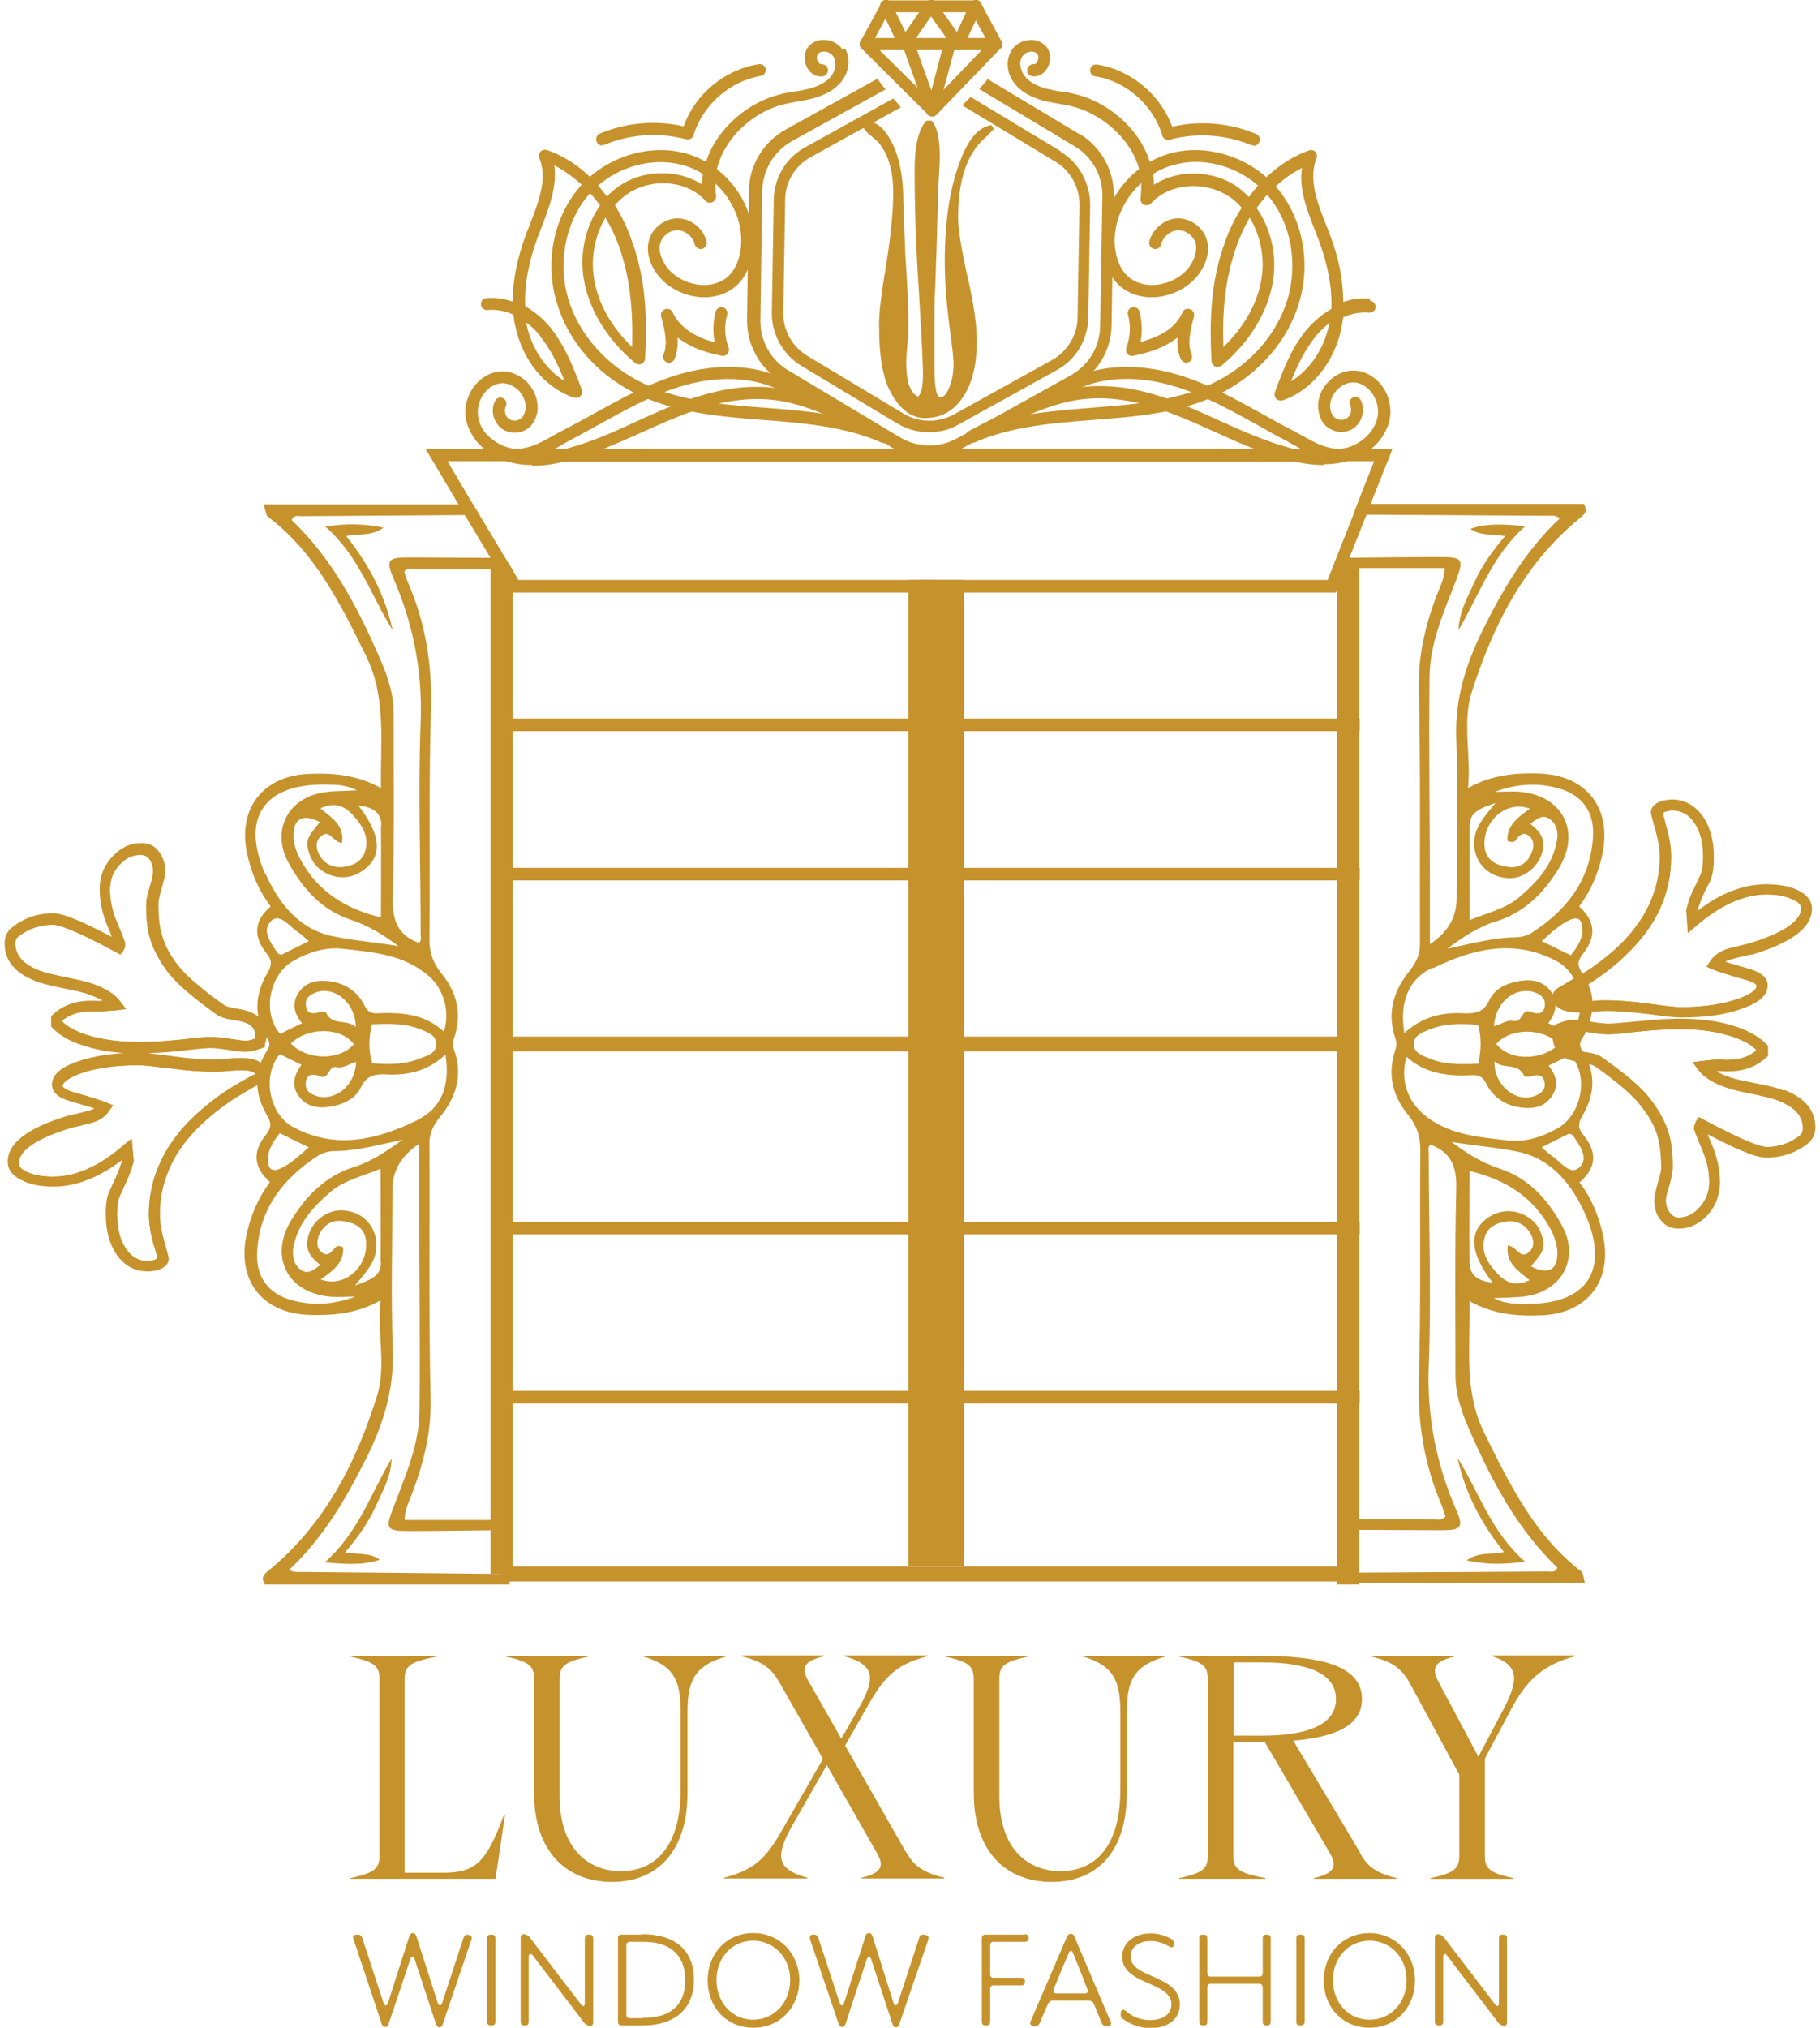 <svg xmlns="http://www.w3.org/2000/svg" width="202" height="225" viewBox="0 0 202 225" fill="none"><g clip-path="url(#clip0_334_1803)"><path d="M46.181 63.124C48.934 63.124 51.688 63.124 54.442 63.124H55.67C56.009 63.124 56.348 63.124 56.73 63.124V62.997L56.475 62.615L56.052 61.895H54.442C51.349 61.895 48.299 61.853 45.206 61.853C43.088 61.853 42.834 62.192 43.639 64.098C45.842 69.182 46.901 74.435 46.689 80.07C46.392 87.95 46.689 95.787 46.689 103.667C46.689 103.964 46.816 104.302 46.52 104.641C43.978 103.709 43.554 101.93 43.596 99.558C43.766 92.695 43.681 85.874 43.681 79.011C43.681 76.765 42.876 74.647 41.986 72.656C39.572 67.148 36.776 61.895 32.37 57.701C32.624 57.108 33.09 57.277 33.429 57.277C39.487 57.235 45.545 57.193 51.603 57.15C52.154 57.15 52.663 57.15 53.213 57.15L52.493 55.964H29.277C29.574 57.15 29.531 57.193 29.828 57.404C35.039 61.387 37.835 67.106 40.631 72.783C42.919 77.443 42.198 82.357 42.283 87.441C39.614 85.959 36.903 85.747 34.191 85.874C29.15 86.128 26.396 89.729 27.413 94.643C27.879 96.846 28.726 98.837 30.04 100.574C28.218 102.142 28.049 103.836 29.574 105.785C30.167 106.505 30.209 107.014 29.743 107.861C28.769 109.471 28.345 111.166 28.684 112.86C28.811 113.58 29.065 114.258 29.531 114.978C29.531 115.063 29.616 115.106 29.658 115.19C29.997 115.699 29.955 116.08 29.658 116.546C29.362 117.012 29.108 117.478 28.938 117.944C28.853 118.156 28.811 118.368 28.726 118.579C28.642 118.961 28.557 119.3 28.557 119.639C28.515 119.893 28.515 120.105 28.557 120.359C28.599 121.545 29.023 122.731 29.701 123.875C30.209 124.765 30.04 125.231 29.489 125.951C27.964 127.857 28.176 129.552 29.955 131.162C28.684 132.899 27.837 134.805 27.371 136.966C26.269 142.05 29.065 145.693 34.276 145.905C36.945 145.99 39.572 145.778 42.241 144.295C41.859 148.023 42.876 151.539 41.859 154.844C39.529 162.342 36.013 169.205 29.785 174.289C29.319 174.671 28.896 175.009 29.404 175.814H56.56V174.628H54.315C47.113 174.543 39.911 174.501 32.709 174.416C32.581 174.416 32.412 174.332 32.073 174.205C35.928 170.604 38.47 166.198 40.716 161.665C42.58 157.936 43.724 154.166 43.596 149.929C43.385 143.956 43.554 137.94 43.554 131.967C43.554 129.905 44.542 128.225 46.52 126.925V132.348C46.52 140.397 46.647 148.404 46.562 156.454C46.562 160.309 44.952 163.825 43.639 167.341C42.749 169.629 42.876 169.883 45.376 169.883C48.384 169.883 51.392 169.841 54.4 169.799H55.628C55.967 169.799 56.306 169.799 56.687 169.799V168.655H54.442C51.264 168.655 48.087 168.655 44.91 168.655C44.91 167.384 45.503 166.452 45.842 165.435C47.07 162.131 47.875 158.826 47.791 155.225C47.579 145.778 47.706 136.33 47.663 126.883C47.663 125.527 48.257 124.638 49.019 123.706C50.756 121.503 51.349 119.088 50.375 116.419C50.248 115.995 50.248 115.699 50.375 115.275C51.307 112.564 50.756 110.149 48.977 107.988C48.045 106.844 47.621 105.616 47.663 104.091C47.748 95.575 47.579 87.018 47.833 78.502C47.96 73.63 47.197 69.055 45.291 64.649C45.079 64.225 44.994 63.802 44.867 63.42C45.291 62.954 45.799 63.124 46.223 63.124H46.181ZM42.283 91.593C42.325 94.897 42.283 98.244 42.283 101.803C38.258 100.829 35.251 98.88 33.344 95.364C32.92 94.558 32.581 93.711 32.581 92.779C32.539 90.83 33.598 90.237 35.505 91.212C34.827 92.144 33.81 92.906 34.191 94.262C34.446 95.194 34.827 95.957 35.589 96.507C37.242 97.736 39.318 97.609 40.843 96.126C42.453 94.601 42.071 92.356 39.784 89.39C41.393 89.517 42.325 90.195 42.325 91.551L42.283 91.593ZM35.589 89.687C36.945 89.051 38.004 89.263 39.021 90.28C40.165 91.508 41.054 92.779 40.504 94.516C40.123 95.702 39.063 96.084 37.962 96.211C36.86 96.296 35.928 95.787 35.42 94.813C35.081 94.135 34.954 93.372 35.632 92.779C36.606 91.974 36.86 93.372 37.962 93.542C38.258 91.508 36.733 90.703 35.547 89.687H35.589ZM29.447 97.016C26.693 90.746 29.319 86.933 36.14 87.06C37.242 87.06 38.386 87.06 39.614 87.695C38.258 87.78 37.157 87.738 36.013 87.907C31.904 88.5 30.04 92.228 32.073 95.829C33.641 98.626 35.717 100.998 38.936 102.057C40.885 102.693 42.58 103.752 44.232 104.98C41.775 104.557 39.275 104.387 36.903 103.879C33.259 103.116 30.929 100.278 29.489 96.973L29.447 97.016ZM30.082 102.184C31.099 101.252 32.158 102.862 33.175 103.498C33.556 103.752 33.81 104.048 34.276 104.43C33.175 104.98 32.2 105.446 31.226 105.955C31.056 105.87 30.929 105.87 30.845 105.785C30.082 104.684 28.98 103.201 30.082 102.227V102.184ZM29.743 128.535C29.785 127.476 30.336 126.629 31.056 125.739C32.158 126.29 33.132 126.756 34.276 127.307C33.259 128.196 32.37 129.044 31.268 129.594C30.209 130.103 29.701 129.764 29.743 128.535ZM42.283 140.101C42.283 141.668 41.012 142.05 39.402 142.643C40.716 141.033 41.902 139.847 41.775 137.94C41.648 135.864 40.08 134.339 37.877 134.297C35.971 134.297 34.276 135.864 34.107 137.771C33.98 138.915 34.657 139.677 35.547 140.355C34.827 140.948 34.149 141.414 33.471 140.948C32.666 140.44 32.412 139.508 32.539 138.533C33.005 135.78 34.785 133.873 36.776 132.179C38.258 130.95 40.207 130.526 42.241 129.679C42.241 133.407 42.283 136.712 42.241 140.058L42.283 140.101ZM37.157 138.491C36.776 138.915 36.394 139.465 35.759 138.999C35.123 138.533 35.123 137.813 35.378 137.135C35.886 135.864 36.945 135.271 38.216 135.525C39.487 135.737 40.589 136.288 40.631 137.898C40.8 140.694 38.131 142.939 35.589 141.965C36.86 141.075 38.174 140.186 38.089 138.406C37.581 138.152 37.326 138.279 37.157 138.491ZM39.233 129.51C36.098 130.526 33.98 132.687 32.327 135.398C29.87 139.423 31.861 143.405 36.564 143.871C37.496 143.956 38.47 143.871 39.445 143.871C37.072 144.761 34.7 144.93 32.327 144.253C29.616 143.49 28.303 141.499 28.557 138.618C28.896 133.958 31.522 130.696 35.293 128.239C35.759 127.942 36.352 127.773 36.903 127.73C39.402 127.73 41.817 127.095 44.698 126.459C42.707 127.9 41.097 128.916 39.275 129.51H39.233ZM46.308 124.299C41.902 126.459 37.242 127.603 32.539 125.061C29.828 123.621 29.065 119.3 31.056 116.97C31.819 117.351 32.624 117.732 33.471 118.156C32.624 119.257 32.327 120.443 33.132 121.587C34.022 122.858 35.378 123.028 36.776 122.774C38.174 122.519 39.445 121.926 40.08 120.613C40.673 119.384 41.52 119.173 42.791 119.215C45.164 119.342 47.409 118.918 49.443 117.012C49.993 120.443 49.019 122.943 46.35 124.256L46.308 124.299ZM39.275 115.868C37.708 117.732 33.98 117.647 32.285 115.783C34.191 113.919 37.877 113.962 39.275 115.868ZM35.081 110.106C37.199 109.386 39.487 111.335 39.487 113.962C38.513 113.03 36.86 113.877 36.182 112.352C36.14 112.225 35.632 112.225 35.42 112.309C34.742 112.521 34.107 112.521 33.98 111.716C33.768 110.827 34.361 110.361 35.123 110.106H35.081ZM39.529 117.817C39.445 120.359 37.411 122.096 35.335 121.672C34.488 121.46 33.81 121.037 33.937 120.062C34.064 119.13 34.785 119.13 35.505 119.427C36.564 119.85 36.394 118.198 37.369 118.41C38.131 118.579 38.767 118.029 39.572 117.817H39.529ZM41.266 113.665C43.215 113.58 44.994 113.538 46.689 114.216C47.452 114.555 48.426 114.851 48.426 115.868C48.426 116.842 47.452 117.139 46.647 117.436C44.91 118.156 43.13 118.113 41.309 117.986C40.885 116.546 40.927 115.19 41.266 113.665ZM49.273 114.47C47.113 112.479 44.486 112.309 41.817 112.437C41.054 112.479 40.716 112.098 40.419 111.504C39.614 109.937 38.258 109.09 36.522 108.878C35.123 108.708 33.895 108.963 33.09 110.234C32.37 111.377 32.666 112.479 33.514 113.538C32.624 113.962 31.861 114.343 31.099 114.724C29.065 112.437 29.87 108.158 32.539 106.633C34.234 105.658 36.098 105.065 38.047 105.277C41.436 105.658 44.91 105.912 47.663 108.369C49.189 109.725 49.993 112.182 49.273 114.47Z" fill="#C6922C"></path><path d="M43.511 69.818C41.181 66.09 39.868 61.726 36.098 58.422C38.47 58.083 40.334 58.083 42.58 58.549C41.139 59.566 39.826 59.142 38.428 59.481C40.927 62.616 42.707 65.963 43.554 69.818H43.511Z" fill="#C6922C"></path><path d="M43.468 161.791C43.426 163.867 42.409 165.561 41.605 167.341C40.8 169.078 39.698 170.603 38.3 172.255C39.783 172.509 41.054 172.255 42.155 173.06C40.334 173.695 38.469 173.568 36.055 173.357C39.825 170.01 41.181 165.646 43.468 161.833V161.791Z" fill="#C6922C"></path><path d="M175.563 174.416C170.352 170.433 167.556 164.714 164.76 159.037C162.43 154.377 163.193 149.463 163.108 144.379C165.777 145.862 168.446 146.073 171.2 145.946C176.241 145.692 178.953 142.091 177.936 137.177C177.47 134.974 176.665 132.983 175.309 131.203C177.131 129.636 177.343 127.941 175.775 125.992C175.182 125.272 175.097 124.764 175.563 123.917C176.707 122.01 177.088 120.061 176.368 118.113C176.284 117.901 176.199 117.689 176.114 117.477C175.987 117.223 175.86 117.011 175.69 116.757C175.69 116.715 175.648 116.63 175.606 116.587C175.267 116.079 175.309 115.698 175.606 115.232C175.733 115.02 175.902 114.766 175.987 114.554C176.114 114.342 176.199 114.173 176.241 113.961C176.326 113.749 176.411 113.58 176.453 113.368C176.538 113.029 176.622 112.69 176.665 112.351C176.665 112.139 176.707 111.927 176.707 111.758C176.707 111.588 176.707 111.377 176.665 111.165C176.622 110.529 176.453 109.894 176.199 109.258C176.156 109.046 176.072 108.877 175.945 108.665C175.86 108.496 175.775 108.284 175.648 108.114C175.648 108.03 175.563 107.945 175.521 107.86C174.97 106.971 175.182 106.505 175.733 105.784C177.216 103.878 177.046 102.183 175.267 100.574C176.58 98.837 177.385 96.93 177.851 94.769C178.91 89.686 176.114 86.042 170.903 85.831C168.234 85.746 165.608 85.958 162.939 87.44C163.278 83.712 162.303 80.196 163.32 76.891C165.692 69.393 169.166 62.53 175.394 57.446C175.86 57.065 176.284 56.726 175.775 55.921H150.653L150.187 57.107C150.653 57.107 151.161 57.107 151.67 57.107C158.617 57.15 165.565 57.192 172.513 57.234C172.64 57.234 172.81 57.361 173.149 57.488C169.293 61.089 166.751 65.495 164.506 70.028C162.684 73.757 161.498 77.527 161.625 81.763C161.837 87.737 161.668 93.753 161.668 99.726C161.668 101.788 160.679 103.468 158.702 104.768V99.345C158.702 91.296 158.575 83.289 158.66 75.239C158.66 71.384 160.27 67.868 161.625 64.352C162.473 62.064 162.346 61.81 159.888 61.81C156.499 61.81 153.11 61.852 149.678 61.894C149.297 61.894 148.958 61.894 148.577 61.894V63.038H150.78C153.957 63.038 157.135 63.038 160.354 63.038C160.312 64.309 159.761 65.241 159.38 66.258C158.151 69.562 157.389 72.867 157.474 76.468C157.685 85.915 157.558 95.363 157.601 104.81C157.601 106.123 157.008 107.055 156.245 107.987C154.55 110.19 153.957 112.605 154.889 115.274C155.016 115.698 155.016 115.994 154.889 116.418C153.957 119.129 154.508 121.544 156.287 123.705C157.219 124.849 157.643 126.077 157.643 127.602C157.558 136.118 157.728 144.675 157.474 153.191C157.346 158.063 158.109 162.596 160.015 167.044C160.185 167.468 160.312 167.891 160.439 168.273C160.015 168.739 159.549 168.569 159.083 168.569C156.33 168.569 153.534 168.569 150.78 168.569H149.551C149.212 168.569 148.873 168.569 148.577 168.569V169.755H150.78C153.873 169.755 156.965 169.798 160.058 169.798C162.176 169.798 162.473 169.459 161.625 167.552C159.422 162.469 158.363 157.215 158.575 151.581C158.872 143.701 158.575 135.863 158.575 127.984C158.575 127.687 158.448 127.306 158.744 127.009C161.244 127.899 161.71 129.721 161.625 132.093C161.456 138.956 161.541 145.777 161.541 152.64C161.541 154.885 162.346 157.004 163.235 158.995C165.65 164.502 168.488 169.755 172.852 173.95C172.598 174.543 172.132 174.373 171.793 174.373C164.76 174.416 157.728 174.458 150.695 174.5C150.272 174.5 149.89 174.5 149.467 174.5H148.492V175.644H175.902C175.648 174.458 175.648 174.416 175.352 174.204L175.563 174.416ZM163.108 140.142C163.066 136.838 163.108 133.491 163.108 129.932C167.175 130.907 170.183 132.856 172.089 136.372C172.513 137.177 172.81 138.024 172.852 138.956C172.894 140.905 171.878 141.498 169.929 140.524C170.607 139.592 171.623 138.829 171.242 137.473C170.988 136.541 170.607 135.779 169.844 135.228C168.192 133.999 166.116 134.127 164.591 135.567C163.023 137.092 163.362 139.337 165.65 142.303C164.04 142.176 163.15 141.498 163.108 140.142ZM169.759 142.049C168.404 142.684 167.345 142.472 166.328 141.456C165.142 140.227 164.294 138.956 164.803 137.219C165.184 136.033 166.243 135.652 167.345 135.525C168.446 135.44 169.378 135.948 169.886 136.923C170.268 137.6 170.352 138.363 169.675 138.956C168.7 139.761 168.446 138.363 167.345 138.194C167.09 140.227 168.573 141.032 169.759 142.049ZM175.267 129.551C174.25 130.483 173.191 128.873 172.217 128.238C171.835 127.984 171.539 127.687 171.115 127.306C172.217 126.755 173.191 126.247 174.165 125.781C174.335 125.865 174.462 125.865 174.547 125.95C175.309 127.052 176.411 128.534 175.309 129.509L175.267 129.551ZM166.074 115.825C167.472 114.215 170.522 114.046 172.386 115.316C172.64 115.486 172.852 115.698 173.064 115.91C172.937 116.037 172.81 116.164 172.64 116.206C170.649 117.731 167.387 117.604 166.074 115.825ZM170.268 121.629C168.15 122.349 165.819 120.4 165.862 117.774C166.836 118.706 168.488 117.858 169.166 119.384C169.209 119.511 169.717 119.511 169.929 119.426C170.607 119.214 171.242 119.214 171.412 120.019C171.623 120.909 171.03 121.375 170.268 121.629ZM165.819 113.876C165.947 111.334 167.938 109.597 170.014 110.021C170.861 110.233 171.581 110.656 171.454 111.631C171.327 112.563 170.607 112.563 169.886 112.266C168.87 111.843 168.997 113.495 168.022 113.283C167.302 113.114 166.624 113.664 165.819 113.876ZM175.648 103.2C175.606 104.259 175.055 105.107 174.335 105.996C173.233 105.445 172.217 104.979 171.115 104.429C172.089 103.539 173.021 102.692 174.081 102.141C175.14 101.633 175.648 101.972 175.606 103.2H175.648ZM163.108 91.635C163.108 90.067 164.337 89.686 165.989 89.093C164.676 90.703 163.532 91.889 163.616 93.795C163.744 95.871 165.311 97.396 167.514 97.439C169.378 97.481 171.073 95.871 171.285 94.007C171.412 92.863 170.734 92.1 169.844 91.423C170.564 90.83 171.242 90.364 171.92 90.83C172.725 91.338 172.979 92.27 172.81 93.244C172.344 95.998 170.564 97.904 168.573 99.599C167.09 100.828 165.184 101.251 163.108 102.099C163.108 98.371 163.108 95.066 163.108 91.719V91.635ZM168.234 93.202C168.616 92.778 168.954 92.228 169.632 92.694C170.268 93.16 170.31 93.88 170.014 94.558C169.548 95.829 168.488 96.422 167.217 96.168C165.947 95.956 164.845 95.405 164.76 93.795C164.633 90.999 167.26 88.754 169.802 89.728C168.531 90.66 167.217 91.55 167.302 93.287C167.853 93.541 168.065 93.414 168.277 93.202H168.234ZM166.116 102.226C169.251 101.209 171.369 99.048 173.021 96.337C175.479 92.312 173.487 88.33 168.785 87.864C167.853 87.779 166.879 87.864 165.904 87.864C168.277 86.974 170.649 86.805 173.021 87.483C175.733 88.245 177.046 90.237 176.792 93.117C176.411 97.777 173.826 101.04 170.014 103.497C169.548 103.793 168.954 103.963 168.404 104.005C165.947 104.005 163.532 104.641 160.609 105.276C162.557 103.836 164.167 102.819 166.031 102.226H166.116ZM159.041 107.437C163.447 105.276 168.107 104.132 172.81 106.674C173.615 107.098 174.292 107.818 174.716 108.665C174.801 108.877 174.928 109.046 174.97 109.216C175.055 109.428 175.097 109.64 175.182 109.809C175.309 110.275 175.394 110.741 175.394 111.207C175.394 111.419 175.394 111.631 175.394 111.8C175.394 112.012 175.394 112.224 175.309 112.393C175.309 112.648 175.224 112.859 175.182 113.114C175.097 113.325 175.013 113.537 174.928 113.707C174.843 113.918 174.716 114.13 174.547 114.342C174.547 114.342 174.42 114.596 174.292 114.723C174.165 114.639 173.996 114.596 173.826 114.512C173.572 114.384 173.36 114.257 173.064 114.13C172.852 114.046 172.683 113.918 172.471 113.834C172.259 113.749 172.047 113.622 171.835 113.537C172.301 112.902 172.64 112.266 172.64 111.588C172.64 111.165 172.555 110.783 172.344 110.317C172.301 110.233 172.217 110.148 172.174 110.063C171.285 108.792 169.929 108.623 168.531 108.877C167.133 109.131 165.862 109.724 165.269 111.038C164.676 112.266 163.828 112.478 162.557 112.436C160.185 112.309 157.94 112.732 155.864 114.639C155.313 111.207 156.287 108.665 158.956 107.394L159.041 107.437ZM164.082 118.028C162.134 118.113 160.354 118.155 158.617 117.435C157.855 117.138 156.88 116.799 156.923 115.825C156.923 114.85 157.897 114.554 158.702 114.215C160.397 113.537 162.176 113.58 164.04 113.707C164.464 115.147 164.379 116.503 164.082 118.028ZM157.728 123.366C156.16 122.01 155.398 119.553 156.118 117.265C158.321 119.256 160.905 119.426 163.574 119.299C164.337 119.299 164.676 119.68 164.972 120.273C165.777 121.841 167.133 122.688 168.87 122.9C170.268 123.069 171.496 122.815 172.301 121.544C173.021 120.4 172.725 119.299 171.878 118.24C172.513 117.943 173.106 117.647 173.699 117.35C173.911 117.265 174.081 117.138 174.292 117.053C174.504 117.308 174.674 117.519 174.843 117.816C176.199 120.188 175.309 123.789 172.894 125.188C171.157 126.162 169.336 126.755 167.387 126.543C163.955 126.162 160.524 125.908 157.77 123.451L157.728 123.366ZM161.159 126.713C163.616 127.136 166.116 127.306 168.531 127.814C172.174 128.577 174.462 131.415 175.945 134.72C178.698 140.99 176.114 144.802 169.251 144.675C168.15 144.675 167.006 144.675 165.777 144.04C167.133 143.955 168.277 143.998 169.378 143.828C173.487 143.193 175.352 139.507 173.318 135.906C171.751 133.067 169.675 130.737 166.455 129.678C164.506 129.043 162.812 127.984 161.159 126.755V126.713Z" fill="#C6922C"></path><path d="M161.837 161.876C164.167 165.604 165.481 169.968 169.251 173.272C166.879 173.611 165.015 173.611 162.769 173.145C164.21 172.128 165.523 172.552 166.921 172.213C164.422 169.078 162.642 165.731 161.795 161.876H161.837Z" fill="#C6922C"></path><path d="M161.881 69.944C161.923 67.868 162.94 66.174 163.745 64.395C164.55 62.658 165.651 61.133 167.049 59.48C165.567 59.226 164.296 59.48 163.194 58.675C165.016 58.04 166.88 58.167 169.295 58.379C165.524 61.726 164.169 66.089 161.881 69.902V69.944Z" fill="#C6922C"></path><path d="M52.028 214.663H51.944C51.689 214.663 51.52 214.79 51.435 215.044L49.063 222.288C48.978 222.585 48.681 222.585 48.597 222.288L46.224 214.875C46.14 214.62 46.013 214.493 45.843 214.493C45.674 214.493 45.547 214.578 45.419 214.875L43.047 222.288C42.962 222.585 42.708 222.627 42.581 222.288L40.209 215.044C40.124 214.79 39.954 214.663 39.7 214.663H39.573C39.276 214.663 39.107 214.875 39.234 215.171L42.369 224.576C42.454 224.83 42.581 224.915 42.75 224.915C42.962 224.915 43.047 224.83 43.132 224.576L45.547 217.374C45.631 217.035 45.928 217.035 46.013 217.374L48.385 224.576C48.47 224.83 48.597 224.957 48.766 224.957C48.936 224.957 49.063 224.83 49.148 224.576L52.325 215.213C52.41 214.917 52.325 214.705 51.944 214.705L52.028 214.663Z" fill="#C6922C"></path><path d="M54.569 214.662H54.484C54.23 214.662 54.06 214.789 54.06 215.086V224.321C54.06 224.618 54.23 224.745 54.484 224.745H54.569C54.823 224.745 54.993 224.618 54.993 224.321V215.086C54.993 214.789 54.823 214.662 54.569 214.662Z" fill="#C6922C"></path><path d="M65.372 214.663H65.33C65.076 214.663 64.906 214.791 64.906 215.087V222.289C64.906 222.628 64.695 222.713 64.483 222.416L58.721 214.875C58.721 214.875 58.425 214.621 58.17 214.621C57.916 214.621 57.789 214.791 57.789 215.045V224.323C57.789 224.619 57.916 224.746 58.213 224.746H58.255C58.552 224.746 58.679 224.619 58.679 224.323V217.121C58.679 216.782 58.933 216.697 59.145 216.994L64.906 224.534C64.906 224.534 65.203 224.789 65.457 224.789C65.711 224.789 65.838 224.662 65.838 224.365V215.087C65.838 214.791 65.669 214.663 65.372 214.663Z" fill="#C6922C"></path><path d="M71.261 214.663H69.015C68.719 214.663 68.592 214.791 68.592 215.087V224.323C68.592 224.619 68.719 224.746 69.015 224.746H71.261C75.031 224.746 77.022 222.798 77.022 219.663C77.022 216.528 75.074 214.621 71.261 214.621V214.663ZM71.388 223.941H69.905C69.651 223.941 69.524 223.814 69.524 223.56V215.85C69.524 215.638 69.651 215.468 69.905 215.468H71.43C74.311 215.468 76.048 216.866 76.048 219.705C76.048 222.543 74.396 223.899 71.388 223.899V223.941Z" fill="#C6922C"></path><path d="M83.588 214.493C80.707 214.493 78.547 216.696 78.547 219.747C78.547 222.797 80.707 225 83.631 225C86.554 225 88.715 222.712 88.715 219.747C88.715 216.781 86.511 214.493 83.631 214.493H83.588ZM83.588 224.11C81.258 224.11 79.521 222.204 79.521 219.704C79.521 217.205 81.258 215.341 83.588 215.341C85.918 215.341 87.698 217.205 87.698 219.704C87.698 222.204 85.918 224.11 83.588 224.11Z" fill="#C6922C"></path><path d="M102.612 214.663H102.485C102.231 214.663 102.061 214.79 102.019 215.044L99.647 222.288C99.52 222.585 99.265 222.585 99.181 222.288L96.851 214.875C96.766 214.62 96.639 214.493 96.427 214.493C96.215 214.493 96.13 214.578 96.046 214.875L93.673 222.288C93.588 222.585 93.292 222.627 93.207 222.288L90.835 215.044C90.75 214.79 90.581 214.663 90.369 214.663H90.242C89.945 214.663 89.818 214.875 89.903 215.171L93.08 224.576C93.165 224.83 93.292 224.915 93.461 224.915C93.631 224.915 93.758 224.83 93.843 224.576L96.215 217.374C96.342 217.035 96.596 217.035 96.681 217.374L99.053 224.576C99.138 224.83 99.265 224.957 99.435 224.957C99.647 224.957 99.731 224.83 99.816 224.576L103.036 215.213C103.121 214.917 102.993 214.705 102.655 214.705L102.612 214.663Z" fill="#C6922C"></path><path d="M113.754 214.663H109.39C109.136 214.663 108.967 214.791 108.967 215.087V224.323C108.967 224.619 109.136 224.746 109.39 224.746H109.475C109.729 224.746 109.899 224.619 109.899 224.323V220.679C109.899 220.467 110.026 220.298 110.28 220.298H113.33C113.627 220.298 113.754 220.171 113.754 219.874C113.754 219.578 113.627 219.451 113.33 219.451H110.28C110.026 219.451 109.899 219.324 109.899 219.069V215.807C109.899 215.595 110.026 215.468 110.28 215.468H113.754C114.051 215.468 114.178 215.299 114.178 215.045C114.178 214.791 114.051 214.621 113.754 214.621V214.663Z" fill="#C6922C"></path><path d="M123.242 224.279L119.26 214.917C119.175 214.663 119.048 214.578 118.837 214.578C118.625 214.578 118.54 214.663 118.413 214.917L114.388 224.279C114.261 224.576 114.388 224.788 114.727 224.788H114.897C115.151 224.788 115.32 224.703 115.405 224.449L116.337 222.288C116.337 222.288 116.549 221.992 116.761 221.992H120.955C120.955 221.992 121.294 222.076 121.378 222.288L122.268 224.449C122.353 224.703 122.522 224.788 122.776 224.788H122.988C123.285 224.788 123.412 224.576 123.285 224.279H123.242ZM120.446 221.187H117.227C116.93 221.187 116.845 221.017 116.93 220.763C117.481 219.407 118.032 218.052 118.625 216.696C118.752 216.4 119.006 216.4 119.091 216.696C119.641 218.052 120.192 219.407 120.701 220.763C120.785 221.017 120.701 221.187 120.404 221.187H120.446Z" fill="#C6922C"></path><path d="M125.488 217.077C125.488 216.06 126.378 215.382 127.691 215.382C128.581 215.382 129.259 215.679 129.767 215.976C130.064 216.187 130.275 216.06 130.275 215.721V215.637C130.275 215.382 130.191 215.255 129.979 215.128C129.428 214.832 128.708 214.535 127.691 214.535C125.827 214.535 124.556 215.594 124.556 217.119C124.556 220.297 130.021 219.831 130.021 222.415C130.021 223.474 129.089 224.152 127.649 224.152C126.547 224.152 125.7 223.771 124.937 223.135C124.641 222.881 124.429 223.008 124.387 223.389V223.474C124.387 223.728 124.429 223.898 124.641 224.025C125.276 224.491 126.336 225.042 127.691 225.042C129.64 225.042 130.953 224.025 130.953 222.415C130.953 219.111 125.488 219.534 125.488 217.119V217.077Z" fill="#C6922C"></path><path d="M140.612 214.662H140.57C140.273 214.662 140.146 214.789 140.146 215.086V218.941C140.146 219.195 140.019 219.322 139.765 219.322H134.384C134.13 219.322 134.003 219.195 134.003 218.941V215.086C134.003 214.789 133.876 214.662 133.579 214.662H133.537C133.24 214.662 133.113 214.789 133.113 215.086V224.321C133.113 224.618 133.24 224.745 133.537 224.745H133.579C133.876 224.745 134.003 224.618 134.003 224.321V220.508C134.003 220.254 134.13 220.127 134.384 220.127H139.765C139.976 220.127 140.146 220.254 140.146 220.508V224.321C140.146 224.618 140.273 224.745 140.57 224.745H140.612C140.908 224.745 141.036 224.618 141.036 224.321V215.086C141.036 214.789 140.908 214.662 140.612 214.662Z" fill="#C6922C"></path><path d="M144.341 214.662H144.299C144.002 214.662 143.875 214.789 143.875 215.086V224.321C143.875 224.618 144.002 224.745 144.299 224.745H144.341C144.638 224.745 144.807 224.618 144.807 224.321V215.086C144.807 214.789 144.638 214.662 144.341 214.662Z" fill="#C6922C"></path><path d="M152.01 214.493C149.129 214.493 146.926 216.696 146.926 219.747C146.926 222.797 149.086 225 152.01 225C154.933 225 157.051 222.712 157.051 219.747C157.051 216.781 154.848 214.493 151.967 214.493H152.01ZM152.01 224.11C149.637 224.11 147.943 222.204 147.943 219.704C147.943 217.205 149.679 215.341 152.01 215.341C154.34 215.341 156.119 217.205 156.119 219.704C156.119 222.204 154.382 224.11 152.01 224.11Z" fill="#C6922C"></path><path d="M166.835 214.663H166.793C166.496 214.663 166.369 214.791 166.369 215.087V222.289C166.369 222.628 166.115 222.713 165.946 222.416L160.184 214.875C160.184 214.875 159.887 214.621 159.633 214.621C159.421 214.621 159.252 214.791 159.252 215.045V224.323C159.252 224.619 159.421 224.746 159.718 224.746H159.76C160.015 224.746 160.184 224.619 160.184 224.323V217.121C160.184 216.782 160.438 216.697 160.608 216.994L166.369 224.534C166.369 224.534 166.666 224.789 166.92 224.789C167.132 224.789 167.259 224.662 167.259 224.365V215.087C167.259 214.791 167.132 214.663 166.835 214.663Z" fill="#C6922C"></path><path d="M55.925 201.403C53.934 206.783 52.706 207.8 49.147 207.8H44.91V186.363C44.91 184.965 45.292 184.414 48.469 183.821V183.736H38.895V183.821C41.733 184.414 42.114 184.965 42.114 186.363V205.851C42.114 207.249 41.733 207.8 38.895 208.393V208.477H54.993L56.052 201.403H55.925Z" fill="#C6922C"></path><path d="M71.305 183.694V183.779C74.694 184.753 75.541 186.321 75.541 189.88V198.607C75.541 205.046 72.618 207.63 68.89 207.63C65.543 207.63 62.111 205.385 62.111 199.285V186.363C62.111 184.965 62.493 184.415 65.289 183.821V183.737H56.096V183.821C56.307 183.864 56.519 183.906 56.731 183.949C58.977 184.499 59.273 185.05 59.273 186.363V198.946C59.273 205.428 62.874 208.817 67.915 208.817C72.957 208.817 76.304 205.428 76.304 198.946V189.922C76.304 186.363 77.193 184.796 80.54 183.821V183.737H71.305V183.694Z" fill="#C6922C"></path><path d="M100.577 205.555L93.799 193.692L96.087 189.668C97.951 186.406 99.094 184.753 102.95 183.779V183.694H93.714V183.779C97.315 184.753 97.103 186.406 95.239 189.668L93.375 192.93L89.774 186.618C89.054 185.389 88.8 184.372 91.469 183.779V183.694H82.276V183.779C84.902 184.372 85.749 185.389 86.47 186.618L91.342 195.175L87.147 202.462C85.284 205.766 84.182 207.376 80.369 208.351V208.435H89.605V208.351C85.961 207.376 86.131 205.766 87.995 202.462L91.765 195.853L97.273 205.512C97.993 206.741 98.247 207.758 95.621 208.351V208.435H104.814V208.351C102.187 207.758 101.255 206.741 100.577 205.512V205.555Z" fill="#C6922C"></path><path d="M120.107 183.694V183.779C123.454 184.753 124.344 186.321 124.344 189.88V198.607C124.344 205.046 121.421 207.63 117.693 207.63C114.303 207.63 110.914 205.385 110.914 199.285V186.363C110.914 184.965 111.253 184.415 114.092 183.821V183.737H104.898V183.821C107.695 184.415 108.076 184.965 108.076 186.363V198.946C108.076 205.428 111.634 208.817 116.718 208.817C121.802 208.817 125.064 205.428 125.064 198.946V189.922C125.064 186.363 125.954 184.796 129.301 183.821V183.737H120.107V183.694Z" fill="#C6922C"></path><path d="M150.95 205.554L143.536 193.141C148.239 192.76 151.162 191.447 151.162 188.524C151.162 184.88 146.714 183.736 139.978 183.736H130.869V183.821C133.708 184.414 134.047 184.965 134.047 186.363V205.851C134.047 207.249 133.708 207.8 130.869 208.393V208.477H140.444V208.393C137.224 207.8 136.885 207.249 136.885 205.851V193.268H140.359L147.561 205.554C148.281 206.783 148.493 207.8 145.824 208.393V208.477H155.017V208.393C152.391 207.8 151.586 206.783 150.908 205.554H150.95ZM140.02 192.591H136.927V184.457H140.02C144.977 184.457 148.281 185.6 148.281 188.524C148.281 191.447 144.977 192.591 140.02 192.591Z" fill="#C6922C"></path><path d="M165.608 183.694V183.779C168.701 184.753 168.574 186.49 166.752 189.88L164.083 194.921L159.677 186.66C159.041 185.431 158.787 184.415 161.414 183.821V183.737H152.221V183.821C154.847 184.415 155.695 185.431 156.415 186.66L161.965 196.912V205.851C161.965 207.249 161.583 207.8 158.787 208.393V208.478H167.98V208.393C165.142 207.8 164.803 207.249 164.803 205.851V195.133L167.599 189.88C169.378 186.49 171.158 184.753 174.801 183.779V183.694H165.608Z" fill="#C6922C"></path><path d="M117.778 16.819L107.737 10.761C107.441 11.057 107.102 11.354 106.805 11.693L117.1 17.921C118.794 18.895 119.811 20.759 119.811 22.708L119.599 35.206C119.599 37.154 118.498 38.976 116.761 39.95L105.831 46.008C104.094 46.941 101.976 46.898 100.323 45.924L89.605 39.484C87.91 38.468 86.894 36.603 86.936 34.697L87.148 22.157C87.148 20.208 88.249 18.387 89.944 17.455L95.833 14.193L96.849 13.642L99.984 11.905C99.73 11.566 99.434 11.269 99.137 10.93L89.351 16.353C87.233 17.497 85.919 19.742 85.877 22.157L85.665 34.655C85.623 37.069 86.894 39.357 88.927 40.586L99.645 47.025C100.705 47.661 101.933 47.957 103.119 47.957C104.221 47.957 105.365 47.703 106.382 47.11L117.312 41.052C119.43 39.908 120.743 37.663 120.786 35.248L120.997 22.75C120.997 20.335 119.769 18.048 117.693 16.819H117.778Z" fill="#C6922C"></path><path d="M119.981 14.998L109.602 8.77C109.348 9.151 109.009 9.533 108.67 9.871L119.261 16.226C121.21 17.37 122.396 19.488 122.354 21.776L122.1 36.18C122.1 38.425 120.829 40.544 118.838 41.645L108.712 47.28C108.458 47.407 108.204 47.534 107.95 47.703L107.611 47.915H107.526C107.526 47.915 107.526 47.958 107.484 48C107.484 48 107.484 48 107.441 48L106.213 48.635C104.264 49.737 101.807 49.694 99.858 48.508L87.487 41.094C85.539 39.95 84.353 37.79 84.395 35.545L84.607 21.14C84.649 18.853 85.92 16.777 87.869 15.675L98.291 9.914C97.952 9.533 97.655 9.151 97.401 8.728L87.149 14.405C84.734 15.76 83.166 18.344 83.124 21.098V23.852H83.082L82.997 29.613L82.912 35.502C82.912 37.79 83.844 39.95 85.539 41.433C85.92 41.772 86.259 42.026 86.683 42.323L88.758 43.594C88.758 43.594 88.758 43.594 88.801 43.594L93.207 46.221C93.207 46.221 93.207 46.221 93.249 46.221L97.909 49.017H97.994L98.968 49.652L99.053 49.694C100.282 50.415 101.595 50.754 102.951 50.754C104.306 50.754 105.577 50.415 106.764 49.779L106.891 49.694L108.67 48.72C108.67 48.72 108.755 48.635 108.797 48.635L111.212 47.28C111.212 47.28 111.339 47.195 111.424 47.195L113.711 45.924L117.27 43.975L118.922 43.043L119.346 42.789C120.193 42.323 120.913 41.688 121.549 40.967C122.693 39.612 123.328 37.917 123.371 36.095L123.455 30.842V26.775C123.498 26.479 123.54 26.182 123.54 25.885L123.625 21.691V21.607C123.625 18.853 122.184 16.311 119.854 14.87L119.981 14.998Z" fill="#C6922C"></path><path d="M98.078 49.143C98.078 49.143 97.908 49.143 97.823 49.101C93.799 47.322 89.181 46.94 84.733 46.602C79.818 46.22 74.734 45.797 70.244 43.509C66.135 41.391 63.042 37.79 61.813 33.638C60.458 29.189 61.39 24.317 64.186 20.928C67.151 17.37 72.193 15.802 76.429 17.116C80.877 18.514 84.013 23.089 83.589 27.58C83.462 29.02 82.953 30.291 82.191 31.223C81.132 32.494 79.437 33.129 77.573 32.96C75.455 32.748 73.548 31.562 72.574 29.867C72.15 29.147 71.727 28.046 71.981 26.859C72.277 25.377 73.718 24.233 75.201 24.233C76.683 24.233 78.124 25.377 78.42 26.817C78.505 27.156 78.251 27.537 77.912 27.622C77.573 27.707 77.192 27.453 77.107 27.114C76.938 26.266 76.048 25.546 75.158 25.546C74.269 25.546 73.421 26.266 73.252 27.114C73.082 27.876 73.421 28.681 73.718 29.189C74.438 30.503 76.005 31.435 77.658 31.604C79.098 31.731 80.369 31.265 81.132 30.333C81.894 29.401 82.148 28.258 82.233 27.41C82.614 23.555 79.903 19.573 76.005 18.387C72.277 17.243 67.829 18.641 65.202 21.776C62.703 24.784 61.898 29.274 63.084 33.214C64.228 36.985 67.067 40.289 70.879 42.28C75.116 44.483 79.818 44.864 84.86 45.246C89.435 45.585 94.138 45.966 98.374 47.872C98.713 48.042 98.84 48.423 98.713 48.762C98.586 49.016 98.374 49.143 98.12 49.143H98.078Z" fill="#C6922C"></path><path d="M59.061 51.601C58.086 51.601 57.154 51.474 56.349 51.22C53.977 50.5 52.155 48.678 51.731 46.56C51.477 45.331 51.816 43.933 52.621 42.874C53.341 41.942 54.316 41.349 55.375 41.222C56.476 41.095 57.663 41.561 58.51 42.408C59.357 43.298 59.781 44.484 59.654 45.586C59.569 46.263 59.272 46.856 58.891 47.28C58.086 48.127 56.688 48.254 55.714 47.577C54.782 46.899 54.4 45.543 54.951 44.484C55.121 44.145 55.502 44.018 55.841 44.187C56.18 44.357 56.307 44.738 56.137 45.077C55.926 45.543 56.053 46.179 56.476 46.475C56.9 46.772 57.535 46.729 57.917 46.348C58.129 46.136 58.256 45.797 58.34 45.416C58.425 44.696 58.129 43.933 57.578 43.34C56.985 42.747 56.222 42.45 55.544 42.535C54.866 42.62 54.189 43.001 53.723 43.679C53.13 44.442 52.918 45.458 53.087 46.348C53.384 47.958 54.866 49.441 56.773 49.991C58.34 50.457 60.204 50.415 62.535 49.864C65.331 49.187 68.084 47.958 70.711 46.729C74.227 45.119 77.871 43.51 81.811 43.044C87.36 42.45 91.131 44.06 98.46 47.916C98.799 48.085 98.926 48.509 98.757 48.805C98.587 49.144 98.163 49.271 97.867 49.102C90.792 45.374 87.191 43.806 81.98 44.399C78.252 44.823 74.863 46.348 71.262 47.958C68.55 49.187 65.797 50.415 62.831 51.178C61.475 51.517 60.247 51.686 59.103 51.686L59.061 51.601Z" fill="#C6922C"></path><path d="M57.407 51.135C56.009 51.135 54.484 50.584 52.874 48.932C52.62 48.678 52.62 48.254 52.874 48C53.128 47.745 53.552 47.745 53.806 48C56.729 51.008 59.144 49.609 61.474 48.296C61.813 48.084 62.152 47.915 62.491 47.745C63.55 47.195 64.652 46.602 65.711 46.008C68.634 44.399 71.6 42.746 74.862 41.687C80.073 40.035 85.072 40.501 88.588 42.958C88.884 43.17 88.969 43.594 88.757 43.89C88.546 44.187 88.122 44.272 87.825 44.06C84.648 41.857 80.073 41.433 75.285 42.958C72.15 43.933 69.227 45.585 66.389 47.152C65.329 47.745 64.228 48.339 63.127 48.932C62.788 49.101 62.491 49.271 62.152 49.482C60.797 50.245 59.187 51.135 57.407 51.135Z" fill="#C6922C"></path><path d="M93.588 5.592C93.164 4.957 92.486 4.491 91.681 4.449C90.961 4.364 90.283 4.576 89.817 5.084C89.267 5.635 89.139 6.567 89.521 7.372C89.86 8.134 90.537 8.558 91.258 8.473C91.639 8.473 91.893 8.134 91.893 7.753C91.893 7.372 91.512 7.118 91.173 7.118C90.919 7.118 90.792 6.863 90.749 6.779C90.622 6.524 90.622 6.186 90.792 5.974C91.046 5.72 91.385 5.72 91.554 5.72C91.936 5.762 92.317 5.974 92.486 6.27C92.91 6.948 92.698 7.88 92.232 8.473C91.766 9.066 90.961 9.532 89.86 9.829C89.309 9.956 88.758 10.083 88.123 10.168C87.657 10.253 87.191 10.295 86.767 10.422C83.166 11.227 79.565 14.193 78.379 17.921C78.209 18.344 78.125 18.81 78.04 19.276C77.955 19.658 77.913 20.039 77.913 20.462C75.201 18.726 71.261 18.768 68.508 20.801C68.084 21.098 67.703 21.437 67.364 21.818C67.067 21.395 66.728 21.013 66.389 20.59C66.093 20.251 65.796 19.954 65.457 19.615C64.059 18.259 62.45 17.243 60.713 16.65C60.459 16.565 60.162 16.65 59.992 16.819C59.823 17.031 59.781 17.285 59.865 17.539C60.797 19.827 59.781 22.411 58.806 24.911C58.679 25.25 58.552 25.546 58.425 25.885C57.408 28.597 56.9 31.139 56.9 33.468C55.925 33.13 54.951 33.002 53.977 33.087C53.595 33.087 53.341 33.468 53.383 33.807C53.383 34.189 53.765 34.443 54.104 34.401C55.036 34.316 56.01 34.485 56.984 34.909C57.027 35.333 57.069 35.756 57.196 36.18C57.959 39.95 60.501 43.085 63.763 44.145C63.848 44.145 63.89 44.145 63.975 44.145C64.187 44.145 64.356 44.06 64.441 43.933C64.61 43.721 64.695 43.467 64.568 43.212C63.721 40.967 62.746 38.425 61.094 36.349C60.289 35.375 59.315 34.57 58.298 33.977C58.171 31.647 58.679 29.063 59.696 26.267C59.823 25.97 59.95 25.631 60.077 25.292C60.925 23.089 61.856 20.674 61.518 18.344C62.577 18.895 63.593 19.615 64.568 20.505C64.864 20.801 65.203 21.098 65.5 21.437C65.881 21.861 66.262 22.327 66.601 22.793C65.034 25.038 64.314 28.003 64.78 30.884C65.33 34.316 67.364 37.663 70.499 40.289C70.711 40.416 70.965 40.501 71.219 40.374C71.431 40.247 71.6 40.035 71.6 39.781C71.812 35.841 71.812 31.139 70.033 26.478C69.567 25.123 68.931 23.894 68.254 22.75C68.593 22.369 69.016 21.988 69.397 21.691C72.151 19.658 76.218 19.954 78.294 22.284C78.506 22.496 78.845 22.581 79.099 22.411C79.353 22.284 79.523 21.988 79.48 21.691C79.396 21.14 79.353 20.547 79.396 19.997C79.396 19.488 79.48 18.98 79.65 18.471C80.582 15.04 83.886 12.244 87.191 11.524C87.614 11.439 88.08 11.354 88.462 11.269C89.055 11.185 89.69 11.057 90.326 10.888C91.681 10.507 92.698 9.914 93.376 9.066C94.266 7.965 94.435 6.44 93.757 5.338L93.588 5.592ZM59.95 37.324C61.136 38.764 61.941 40.501 62.661 42.28C60.586 41.01 58.976 38.679 58.425 35.926C58.425 35.883 58.425 35.841 58.425 35.799C59.018 36.222 59.526 36.731 59.992 37.324H59.95ZM68.635 27.156C70.075 31.054 70.245 35.036 70.16 38.51C67.83 36.265 66.347 33.596 65.924 30.884C65.542 28.512 66.051 26.097 67.195 24.148C67.745 25.08 68.254 26.097 68.635 27.156Z" fill="#C6922C"></path><path d="M66.813 16.141C66.559 16.141 66.305 15.972 66.22 15.718C66.093 15.379 66.22 14.998 66.559 14.828C69.482 13.6 72.787 13.303 75.879 14.023C77.15 10.422 80.455 7.711 84.225 7.118C84.607 7.075 84.945 7.329 84.988 7.668C85.03 8.05 84.776 8.389 84.437 8.431C81.006 8.982 77.955 11.693 76.981 14.998C76.896 15.336 76.515 15.548 76.176 15.463C73.168 14.659 69.948 14.87 67.11 16.057C67.025 16.057 66.94 16.099 66.856 16.099L66.813 16.141Z" fill="#C6922C"></path><path d="M74.269 40.247C74.269 40.247 74.099 40.247 74.014 40.204C73.676 40.077 73.506 39.696 73.633 39.357C74.142 38.129 73.803 36.73 73.379 35.121C73.294 34.782 73.464 34.443 73.803 34.316C74.142 34.189 74.481 34.316 74.65 34.655C75.074 35.587 75.879 36.434 76.98 37.069C77.658 37.451 78.378 37.747 79.31 37.959C79.098 36.858 79.141 35.671 79.437 34.57C79.522 34.231 79.903 34.019 80.242 34.104C80.581 34.189 80.793 34.57 80.708 34.909C80.369 36.137 80.412 37.451 80.878 38.595C80.962 38.806 80.878 39.061 80.751 39.272C80.581 39.442 80.369 39.527 80.115 39.484C78.505 39.145 77.319 38.764 76.302 38.171C75.963 38.002 75.582 37.747 75.201 37.451C75.243 38.213 75.201 39.061 74.862 39.823C74.777 40.077 74.523 40.247 74.226 40.247H74.269Z" fill="#C6922C"></path><path d="M107.865 49.143C107.61 49.143 107.356 49.016 107.272 48.762C107.102 48.423 107.272 48.042 107.61 47.872C111.847 45.966 116.549 45.627 121.125 45.246C126.124 44.864 130.869 44.483 135.105 42.28C138.918 40.289 141.757 36.985 142.9 33.214C144.087 29.232 143.282 24.741 140.782 21.776C138.156 18.598 133.707 17.2 129.979 18.387C126.124 19.573 123.37 23.555 123.752 27.41C123.836 28.258 124.09 29.401 124.853 30.333C125.658 31.265 126.887 31.731 128.327 31.604C129.979 31.435 131.547 30.503 132.267 29.189C132.563 28.681 132.86 27.876 132.733 27.114C132.563 26.266 131.674 25.546 130.826 25.546C129.979 25.546 129.089 26.224 128.878 27.114C128.793 27.453 128.454 27.707 128.073 27.622C127.734 27.537 127.48 27.198 127.564 26.817C127.903 25.377 129.301 24.233 130.784 24.233C132.267 24.233 133.707 25.377 134.004 26.859C134.258 28.046 133.834 29.147 133.411 29.867C132.436 31.562 130.53 32.748 128.412 32.96C126.548 33.129 124.853 32.494 123.794 31.223C123.031 30.291 122.523 29.02 122.396 27.58C121.93 23.089 125.107 18.514 129.555 17.116C133.792 15.802 138.791 17.37 141.799 20.928C144.595 24.317 145.527 29.189 144.171 33.638C142.943 37.747 139.85 41.348 135.741 43.509C131.292 45.839 126.166 46.22 121.252 46.602C116.804 46.94 112.186 47.322 108.161 49.101C108.076 49.101 107.992 49.143 107.907 49.143H107.865Z" fill="#C6922C"></path><path d="M146.883 51.601C145.739 51.601 144.51 51.431 143.154 51.092C140.231 50.372 137.435 49.101 134.724 47.873C131.123 46.263 127.734 44.738 124.006 44.314C118.837 43.721 115.194 45.331 108.119 49.017C107.78 49.186 107.398 49.059 107.229 48.72C107.06 48.381 107.187 48 107.526 47.83C114.812 43.975 118.625 42.365 124.175 42.958C128.115 43.382 131.758 45.034 135.275 46.644C137.901 47.83 140.655 49.059 143.451 49.779C145.739 50.33 147.645 50.414 149.213 49.906C151.119 49.355 152.559 47.873 152.898 46.263C153.068 45.373 152.814 44.356 152.263 43.594C151.797 42.958 151.119 42.535 150.441 42.45C149.721 42.365 148.958 42.662 148.408 43.255C147.815 43.848 147.56 44.611 147.645 45.331C147.688 45.712 147.857 46.051 148.069 46.263C148.408 46.644 149.086 46.686 149.509 46.39C149.933 46.093 150.102 45.458 149.848 44.992C149.679 44.653 149.848 44.272 150.145 44.102C150.484 43.933 150.865 44.102 151.034 44.399C151.543 45.458 151.204 46.813 150.272 47.491C149.34 48.169 147.942 48.042 147.094 47.195C146.671 46.771 146.417 46.178 146.332 45.5C146.162 44.399 146.586 43.212 147.476 42.323C148.323 41.433 149.509 41.01 150.611 41.137C151.67 41.264 152.644 41.857 153.364 42.789C154.169 43.848 154.466 45.246 154.254 46.475C153.83 48.593 152.051 50.457 149.636 51.135C148.789 51.389 147.899 51.516 146.925 51.516L146.883 51.601Z" fill="#C6922C"></path><path d="M148.534 51.135C146.712 51.135 145.103 50.203 143.789 49.482C143.45 49.313 143.111 49.101 142.815 48.932C141.713 48.381 140.612 47.745 139.553 47.152C136.714 45.585 133.749 43.933 130.656 42.958C125.827 41.433 121.251 41.814 118.116 44.06C117.82 44.272 117.396 44.187 117.184 43.89C116.972 43.594 117.057 43.17 117.354 42.958C120.87 40.501 125.869 40.035 131.08 41.687C134.342 42.704 137.307 44.399 140.231 46.008C141.29 46.602 142.349 47.195 143.45 47.745C143.789 47.915 144.128 48.127 144.467 48.296C146.797 49.609 149.212 51.008 152.135 48C152.389 47.745 152.813 47.745 153.067 48C153.321 48.254 153.321 48.678 153.067 48.932C151.457 50.584 149.932 51.135 148.534 51.135Z" fill="#C6922C"></path><path d="M152.008 33.129C151.034 33.044 150.059 33.171 149.085 33.51C149.085 31.18 148.619 28.638 147.56 25.927C147.475 25.63 147.306 25.291 147.179 24.953C146.204 22.453 145.187 19.869 146.119 17.581C146.204 17.327 146.162 17.073 145.992 16.861C145.823 16.649 145.526 16.607 145.272 16.691C143.535 17.327 141.925 18.343 140.527 19.699C140.188 19.996 139.892 20.292 139.595 20.631C139.256 21.012 138.917 21.436 138.621 21.86C138.24 21.479 137.858 21.14 137.477 20.843C134.723 18.809 130.741 18.767 128.072 20.504C128.072 20.081 128.03 19.699 127.945 19.276C127.86 18.81 127.775 18.386 127.606 17.92C126.42 14.192 122.861 11.226 119.218 10.421C118.752 10.294 118.286 10.21 117.82 10.167C117.227 10.082 116.676 9.955 116.083 9.828C115.024 9.532 114.219 9.066 113.753 8.473C113.287 7.879 113.032 6.947 113.456 6.27C113.668 5.973 114.007 5.761 114.388 5.719C114.558 5.719 114.897 5.719 115.108 5.973C115.32 6.185 115.278 6.524 115.151 6.778C115.151 6.863 114.981 7.159 114.727 7.117C114.346 7.117 114.049 7.371 114.007 7.752C113.965 8.134 114.261 8.43 114.6 8.473C115.363 8.557 115.998 8.091 116.337 7.371C116.718 6.566 116.591 5.634 116.04 5.083C115.574 4.617 114.897 4.363 114.176 4.448C113.371 4.533 112.651 4.956 112.27 5.592C111.592 6.693 111.719 8.218 112.651 9.32C113.287 10.125 114.346 10.76 115.701 11.142C116.337 11.311 116.93 11.396 117.566 11.523C117.989 11.607 118.455 11.65 118.879 11.777C122.183 12.54 125.488 15.336 126.42 18.725C126.547 19.191 126.632 19.699 126.674 20.25C126.674 20.843 126.674 21.394 126.589 21.987C126.547 22.284 126.674 22.58 126.971 22.707C127.225 22.834 127.564 22.792 127.733 22.58C129.851 20.25 133.918 19.996 136.672 21.987C137.096 22.284 137.477 22.665 137.816 23.046C137.096 24.19 136.46 25.419 135.994 26.774C134.257 31.434 134.257 36.137 134.469 40.077C134.469 40.331 134.639 40.543 134.85 40.67C135.062 40.755 135.359 40.712 135.571 40.585C138.706 37.959 140.739 34.612 141.29 31.18C141.756 28.299 141.036 25.291 139.468 23.088C139.807 22.622 140.188 22.156 140.527 21.733C140.824 21.394 141.163 21.097 141.459 20.801C142.391 19.911 143.408 19.191 144.51 18.64C144.128 20.97 145.103 23.385 145.95 25.588C146.077 25.927 146.204 26.223 146.331 26.562C147.39 29.358 147.856 31.943 147.772 34.273C146.755 34.866 145.781 35.671 144.976 36.645C143.281 38.679 142.349 41.221 141.502 43.508C141.417 43.763 141.459 44.017 141.629 44.228C141.756 44.356 141.925 44.44 142.095 44.44C142.18 44.44 142.222 44.44 142.307 44.44C145.526 43.381 148.068 40.246 148.873 36.476C148.958 36.052 149 35.628 149.085 35.205C150.017 34.781 150.991 34.612 151.966 34.696C152.347 34.696 152.644 34.442 152.686 34.103C152.686 33.722 152.432 33.383 152.093 33.383L152.008 33.129ZM140.019 30.884C139.595 33.637 138.07 36.306 135.782 38.509C135.655 35.035 135.867 31.053 137.308 27.155C137.689 26.096 138.155 25.08 138.706 24.148C139.849 26.054 140.4 28.511 140.019 30.884ZM147.518 35.967C146.967 38.721 145.357 41.051 143.281 42.322C144.001 40.543 144.806 38.848 145.992 37.365C146.458 36.772 147.009 36.264 147.56 35.84C147.56 35.84 147.56 35.925 147.56 35.967H147.518Z" fill="#C6922C"></path><path d="M139.13 16.141C139.13 16.141 138.96 16.141 138.876 16.099C135.995 14.913 132.775 14.701 129.809 15.506C129.471 15.59 129.089 15.379 129.004 15.04C128.03 11.693 124.98 8.982 121.548 8.473C121.167 8.431 120.955 8.092 120.998 7.711C121.04 7.329 121.379 7.117 121.76 7.16C125.531 7.753 128.793 10.507 130.106 14.065C133.199 13.345 136.503 13.642 139.426 14.87C139.765 14.997 139.935 15.421 139.765 15.76C139.638 16.014 139.426 16.183 139.172 16.183L139.13 16.141Z" fill="#C6922C"></path><path d="M131.672 40.246C131.418 40.246 131.164 40.077 131.037 39.822C130.74 39.06 130.655 38.255 130.698 37.45C130.316 37.747 129.935 38.001 129.596 38.17C128.58 38.763 127.393 39.145 125.783 39.483C125.529 39.526 125.317 39.483 125.148 39.272C124.979 39.102 124.936 38.848 125.021 38.594C125.445 37.408 125.529 36.094 125.19 34.908C125.106 34.569 125.275 34.188 125.656 34.103C125.995 34.018 126.377 34.188 126.461 34.569C126.758 35.671 126.8 36.857 126.588 37.958C127.52 37.704 128.241 37.408 128.918 37.069C130.02 36.476 130.825 35.628 131.249 34.654C131.376 34.315 131.757 34.188 132.096 34.315C132.435 34.442 132.604 34.781 132.519 35.12C132.096 36.73 131.757 38.128 132.265 39.356C132.392 39.695 132.265 40.077 131.884 40.204C131.799 40.204 131.715 40.246 131.63 40.246H131.672Z" fill="#C6922C"></path><path d="M135.148 51.134H71.559C71.177 51.134 70.881 50.837 70.881 50.456C70.881 50.075 71.177 49.778 71.559 49.778H135.148C135.53 49.778 135.826 50.075 135.826 50.456C135.826 50.837 135.53 51.134 135.148 51.134Z" fill="#C6922C"></path><path d="M111.169 4.66C111.169 4.66 111.169 4.618 111.169 4.575L111.085 4.448C111.085 4.448 110.788 4.236 110.619 4.236H96.045C96.045 4.236 95.706 4.321 95.579 4.448L95.494 4.575C95.367 4.787 95.409 5.041 95.494 5.211C95.494 5.253 95.537 5.295 95.579 5.338L102.993 12.709C102.993 12.709 103.289 12.921 103.459 12.921H103.501C103.713 12.921 103.925 12.794 104.052 12.624L111.085 5.338C111.085 5.338 111.169 5.253 111.169 5.211C111.212 5.126 111.254 4.999 111.254 4.914C111.254 4.829 111.254 4.745 111.169 4.66ZM104.73 9.956L103.417 11.311L101.849 9.744L97.612 5.55H108.966L104.73 9.956Z" fill="#C6922C"></path><path d="M100.875 4.237C100.875 4.237 100.959 4.237 101.002 4.237C101.002 4.237 101.044 4.237 101.086 4.237C101.214 4.279 101.341 4.364 101.383 4.491L101.637 4.195H100.875V4.237ZM100.875 4.237C100.875 4.237 100.959 4.237 101.002 4.237C101.002 4.237 101.044 4.237 101.086 4.237C101.214 4.279 101.341 4.364 101.383 4.491L101.637 4.195H100.875V4.237ZM111.169 4.661C111.169 4.661 111.169 4.618 111.169 4.576L111.085 4.449L108.882 0.382C108.882 0.382 108.797 0.255 108.754 0.212C108.712 0.17 108.627 0.128 108.585 0.085C108.5 0.043 108.416 0.043 108.331 0.043H98.418C98.418 0.043 98.206 0.043 98.121 0.085C97.909 0.17 97.824 0.34 97.74 0.509L95.579 4.449L95.494 4.576C95.367 4.788 95.409 5.042 95.494 5.211C95.621 5.423 95.833 5.55 96.045 5.55H110.619C110.619 5.55 111 5.466 111.085 5.339C111.127 5.339 111.169 5.254 111.169 5.211C111.212 5.127 111.254 5 111.254 4.915C111.254 4.83 111.254 4.745 111.169 4.661ZM97.104 4.237L98.248 2.119L98.672 1.356H107.822L108.246 2.161L109.39 4.237H97.062H97.104ZM100.875 4.237C100.875 4.237 100.959 4.237 101.002 4.237C101.002 4.237 101.044 4.237 101.086 4.237C101.214 4.279 101.341 4.364 101.383 4.491L101.637 4.195H100.875V4.237ZM100.875 4.237C100.875 4.237 100.959 4.237 101.002 4.237C101.002 4.237 101.044 4.237 101.086 4.237C101.214 4.279 101.341 4.364 101.383 4.491L101.637 4.195H100.875V4.237Z" fill="#C6922C"></path><path d="M103.458 12.921C103.162 12.921 102.907 12.752 102.823 12.498L100.196 5.126C100.069 4.787 100.238 4.406 100.62 4.279C100.959 4.152 101.34 4.321 101.467 4.702L103.373 10.04L104.771 4.745C104.856 4.406 105.237 4.194 105.576 4.279C105.915 4.364 106.127 4.745 106.042 5.084L104.051 12.455C103.967 12.752 103.712 12.921 103.416 12.964L103.458 12.921Z" fill="#C6922C"></path><path d="M100.366 5.549C100.366 5.549 100.366 5.549 100.323 5.549C100.069 5.549 99.857 5.38 99.773 5.168L97.739 0.931C97.57 0.593 97.739 0.211 98.036 0.042C98.375 -0.128 98.756 0.042 98.925 0.338L100.493 3.558L102.781 0.254C102.781 0.254 103.12 -0.043 103.331 -0.043C103.543 -0.043 103.755 0.042 103.882 0.254L106.212 3.558L107.695 0.381C107.864 0.042 108.246 -0.085 108.585 0.042C108.924 0.211 109.051 0.593 108.924 0.931L106.932 5.168C106.848 5.38 106.636 5.549 106.382 5.549C106.127 5.549 105.916 5.464 105.789 5.253L103.331 1.821L100.959 5.253C100.959 5.253 100.62 5.549 100.408 5.549H100.366Z" fill="#C6922C"></path><path d="M53.171 57.066C52.621 57.066 52.112 57.066 51.562 57.066L54.442 61.853H56.052L53.171 57.066ZM53.171 57.066C52.621 57.066 52.112 57.066 51.562 57.066L54.442 61.853H56.052L53.171 57.066ZM53.171 57.066C52.621 57.066 52.112 57.066 51.562 57.066L54.442 61.853H56.052L53.171 57.066ZM143.154 51.135C142.519 50.965 141.799 50.753 141.163 50.542C140.528 50.33 139.808 50.118 139.214 49.821H107.059L106.932 49.906C105.746 50.542 104.433 50.88 103.12 50.88C101.806 50.88 100.408 50.499 99.222 49.821H66.77C66.135 50.076 65.457 50.287 64.822 50.542C64.186 50.753 63.466 50.965 62.788 51.135C62.661 51.177 62.492 51.219 62.364 51.219H143.62C143.62 51.219 143.324 51.177 143.197 51.135H143.154ZM57.535 64.353L56.899 63.251L56.73 62.955V65.751H102.145V64.353H57.535ZM53.171 57.066C52.621 57.066 52.112 57.066 51.562 57.066L54.442 61.853H56.052L53.171 57.066ZM143.154 51.135C142.477 50.965 141.799 50.753 141.163 50.542C140.528 50.33 139.808 50.118 139.214 49.821H107.059L106.932 49.906C105.746 50.542 104.433 50.88 103.12 50.88C101.806 50.88 100.408 50.499 99.222 49.821H66.77C66.135 50.076 65.457 50.287 64.822 50.542C64.144 50.753 63.466 50.965 62.788 51.135C62.661 51.177 62.492 51.219 62.364 51.219H143.62C143.62 51.219 143.324 51.177 143.197 51.135H143.154ZM57.535 64.353L56.899 63.251L56.73 62.955V65.751H102.145V64.353H57.535ZM51.562 57.108L54.442 61.895H56.052L53.171 57.108C52.621 57.108 52.112 57.108 51.562 57.108ZM47.24 49.821L50.841 55.88L51.562 57.108L54.442 61.895L54.866 62.616L55.163 63.124L55.671 63.929L56.73 65.666V65.751H148.281L148.45 65.285L149.34 63.082L149.636 62.319L149.763 61.895L151.67 57.108L152.136 55.88L154.551 49.821H47.24ZM150.695 55.88L150.229 57.066L147.349 64.353H57.535L56.899 63.251L56.73 62.955L56.476 62.573L56.052 61.853L53.171 57.066L52.451 55.88L49.655 51.177H152.517L150.653 55.88H150.695ZM53.171 57.066C52.621 57.066 52.112 57.066 51.562 57.066L54.442 61.853H56.052L53.171 57.066ZM57.535 64.353L56.899 63.251L56.73 62.955V65.751H102.145V64.353H57.535ZM143.154 51.135C142.519 50.965 141.799 50.753 141.163 50.542C140.528 50.33 139.808 50.118 139.214 49.821H107.059L106.932 49.906C105.746 50.542 104.433 50.88 103.12 50.88C101.806 50.88 100.408 50.499 99.222 49.821H66.77C66.135 50.076 65.457 50.287 64.822 50.542C64.186 50.753 63.466 50.965 62.788 51.135C62.661 51.177 62.492 51.219 62.364 51.219H143.62C143.62 51.219 143.324 51.177 143.197 51.135H143.154ZM53.171 57.066C52.621 57.066 52.112 57.066 51.562 57.066L54.442 61.853H56.052L53.171 57.066ZM57.535 64.353L56.899 63.251L56.73 62.955V65.751H102.145V64.353H57.535ZM143.154 51.135C142.519 50.965 141.799 50.753 141.163 50.542C140.528 50.33 139.808 50.118 139.214 49.821H107.059L106.932 49.906C105.746 50.542 104.433 50.88 103.12 50.88C101.806 50.88 100.408 50.499 99.222 49.821H66.77C66.135 50.076 65.457 50.287 64.822 50.542C64.186 50.753 63.466 50.965 62.788 51.135C62.661 51.177 62.492 51.219 62.364 51.219H143.62C143.62 51.219 143.324 51.177 143.197 51.135H143.154ZM53.171 57.066C52.621 57.066 52.112 57.066 51.562 57.066L54.442 61.853H56.052L53.171 57.066ZM53.171 57.066C52.621 57.066 52.112 57.066 51.562 57.066L54.442 61.853H56.052L53.171 57.066Z" fill="#C6922C"></path><path d="M103.797 64.352H102.145V156.666H103.797V64.352Z" fill="#C6922C"></path><path d="M149.637 115.021H55.629V116.673H149.637V115.021Z" fill="#C6922C"></path><path d="M149.637 173.823H55.629V175.476H149.637V173.823Z" fill="#C6922C"></path><path d="M150.865 62.318H148.408V175.814H150.865V62.318Z" fill="#C6922C"></path><path d="M56.899 63.293V174.628H54.441V62.615H56.475L56.687 62.954L56.899 63.293Z" fill="#C6922C"></path><path d="M150.906 79.731H56.772V81.129H150.906V79.731Z" fill="#C6922C"></path><path d="M150.906 96.295H56.772V97.693H150.906V96.295Z" fill="#C6922C"></path><path d="M150.906 135.568H56.772V136.966H150.906V135.568Z" fill="#C6922C"></path><path d="M150.906 154.335H56.772V155.733H150.906V154.335Z" fill="#C6922C"></path><path d="M194.203 105.363C198.397 104.092 200.473 102.566 200.473 100.787C200.473 100.194 200.091 99.686 199.287 99.304C198.397 98.881 197.338 98.669 196.024 98.669C193.355 98.669 190.644 99.897 187.806 102.27L187.721 101.126C187.848 100.364 188.145 99.601 188.526 98.838C188.78 98.372 188.992 97.864 189.246 97.356C189.458 96.89 189.585 96.085 189.585 95.068C189.585 93.331 189.204 91.975 188.441 90.916C187.679 89.857 186.747 89.349 185.56 89.349C185.094 89.349 184.628 89.433 184.289 89.603C183.993 89.772 183.823 89.984 183.823 90.154C183.823 90.238 183.95 90.874 184.289 92.018C184.586 93.119 184.755 94.178 184.755 95.11C184.755 99.008 183.188 102.439 180.01 105.49C178.782 106.634 177.469 107.693 176.071 108.582C176.028 108.582 175.986 108.625 175.943 108.667C175.605 108.879 175.308 109.091 174.969 109.26C174.461 109.557 173.952 109.853 173.402 110.15C173.105 110.362 172.936 110.531 172.936 110.701C172.936 111.505 173.698 111.887 175.266 111.887H175.393C175.689 111.887 176.113 111.887 176.664 111.802H176.748C177.384 111.76 177.85 111.717 178.231 111.717C179.544 111.717 181.112 111.844 182.976 112.099C184.84 112.353 186.026 112.48 186.535 112.48C189.161 112.48 191.407 112.183 193.101 111.548C194.753 110.997 195.558 110.319 195.558 109.514C195.558 109.006 195.008 108.582 193.991 108.286C191.957 107.693 190.729 107.311 190.263 107.142C190.644 106.591 191.152 106.252 191.915 106.04C192.678 105.829 193.398 105.659 194.16 105.49L194.203 105.363ZM189.839 106.634L189.415 107.269L190.093 107.566C190.559 107.777 191.788 108.159 193.864 108.752C194.753 109.006 194.965 109.26 194.965 109.387C194.965 109.853 194.245 110.362 192.932 110.828C191.237 111.421 189.119 111.76 186.535 111.76C186.026 111.76 184.84 111.633 183.061 111.378C181.197 111.124 179.587 110.997 178.274 110.997C177.892 110.997 177.384 110.997 176.748 111.082C176.706 110.446 176.537 109.811 176.282 109.175C176.367 109.175 176.409 109.091 176.494 109.048C177.935 108.116 179.29 107.1 180.519 105.871C183.823 102.736 185.476 99.135 185.476 95.068C185.476 94.094 185.306 92.95 184.967 91.806C184.713 90.831 184.586 90.408 184.544 90.196C184.544 90.196 184.628 90.154 184.671 90.111C184.925 89.984 185.264 89.899 185.645 89.899C186.619 89.899 187.382 90.323 188.017 91.213C188.695 92.145 189.034 93.458 189.034 95.025C189.034 96.212 188.865 96.805 188.738 97.059L188.06 98.499C187.636 99.304 187.34 100.152 187.17 100.957V101.041L187.34 103.499L188.272 102.694C190.941 100.406 193.567 99.22 196.067 99.22C197.295 99.22 198.312 99.431 199.032 99.813C199.625 100.067 199.922 100.406 199.922 100.745C199.922 102.185 197.888 103.541 194.118 104.685C193.355 104.854 192.635 105.066 191.873 105.235C190.983 105.49 190.305 105.956 189.839 106.591V106.634ZM197.719 121.546C197.126 121.334 196.194 121.08 194.923 120.826C193.567 120.572 192.55 120.36 191.873 120.106C190.517 119.64 189.627 119.089 189.077 118.369C190.009 118.284 190.644 118.241 191.025 118.241C191.11 118.241 191.28 118.241 191.449 118.241H191.873C193.44 118.241 194.669 117.775 195.643 116.886V116.25C194.923 115.488 193.779 114.895 192.254 114.429C190.602 113.878 188.78 113.624 186.789 113.624C185.264 113.624 183.654 113.708 181.832 113.92C180.01 114.132 178.951 114.174 178.655 114.174C178.062 114.174 177.299 114.09 176.452 113.963C176.409 113.963 176.367 113.963 176.325 113.963C175.689 113.878 175.223 113.793 174.927 113.793C174.842 113.793 174.757 113.793 174.715 113.793C174.291 113.793 173.783 113.92 173.105 114.217C173.02 114.513 173.02 114.768 173.02 115.022C173.02 115.911 173.402 116.589 174.206 116.971C174.63 117.182 175.266 117.352 176.071 117.479C176.113 117.479 176.155 117.479 176.198 117.479C176.833 117.606 177.299 117.733 177.511 117.903C180.095 119.724 181.832 121.207 182.764 122.436C183.696 123.622 184.332 124.808 184.671 125.952C184.967 126.926 185.094 128.155 185.094 129.68C185.094 130.061 184.967 130.654 184.713 131.502C184.459 132.349 184.332 132.942 184.332 133.281C184.332 134.001 184.544 134.637 184.925 135.103C185.306 135.569 185.814 135.823 186.365 135.823C187.424 135.823 188.356 135.399 189.161 134.51C189.966 133.62 190.39 132.561 190.39 131.29C190.39 130.019 190.093 128.748 189.543 127.392C188.992 126.037 188.695 125.316 188.695 125.274C188.695 125.147 188.738 125.02 188.822 124.893C192.678 126.969 195.092 128.028 196.109 128.028C197.719 128.028 199.075 127.562 200.303 126.63C200.727 126.333 200.939 125.867 200.939 125.274C200.939 123.664 199.922 122.478 197.846 121.673L197.719 121.546ZM199.837 125.994C198.736 126.842 197.465 127.265 196.024 127.265C195.516 127.265 193.949 126.842 189.034 124.215L188.568 123.961L188.272 124.384C188.272 124.384 188.017 124.85 188.017 125.147C188.017 125.316 188.017 125.401 188.907 127.519C189.458 128.79 189.712 130.019 189.712 131.163C189.712 132.307 189.331 133.196 188.653 133.959C187.975 134.721 187.213 135.103 186.323 135.103C185.942 135.103 185.603 134.933 185.348 134.594C185.052 134.213 184.882 133.747 184.882 133.154C184.882 133.027 184.925 132.603 185.264 131.544C185.518 130.654 185.645 129.977 185.645 129.553C185.645 127.985 185.518 126.672 185.179 125.655C184.798 124.427 184.12 123.198 183.145 121.927C182.171 120.656 180.434 119.174 177.765 117.309C177.469 117.055 176.918 116.886 176.028 116.759C175.901 116.759 175.774 116.716 175.647 116.674C175.647 116.632 175.605 116.547 175.562 116.505C175.223 115.996 175.266 115.615 175.562 115.149C175.689 114.937 175.859 114.683 175.943 114.471C176.028 114.471 176.155 114.471 176.24 114.513C177.172 114.683 177.935 114.768 178.528 114.768C178.74 114.768 179.29 114.768 181.79 114.471C185.899 114.047 189.161 114.047 192 114.937C193.271 115.318 194.287 115.827 194.923 116.462V116.589C194.118 117.267 193.059 117.606 191.788 117.606H191.449C191.449 117.606 191.068 117.564 190.983 117.564C190.559 117.564 189.882 117.606 188.949 117.733L187.89 117.86L188.526 118.708C189.119 119.512 190.136 120.148 191.576 120.656C192.296 120.91 193.355 121.165 194.711 121.419C195.94 121.673 196.829 121.885 197.422 122.139C199.244 122.859 200.134 123.834 200.134 125.189C200.134 125.571 200.007 125.825 199.753 126.037L199.837 125.994Z" fill="#C6922C"></path><path d="M197.932 120.994C197.338 120.74 196.364 120.485 195.008 120.231C193.695 119.977 192.678 119.765 192.043 119.553C191.45 119.342 190.941 119.13 190.518 118.876C190.899 118.876 190.941 118.833 191.407 118.876H191.831C193.526 118.876 194.924 118.367 196.025 117.35L196.237 117.181V116.037L196.025 115.825C195.22 115.02 193.992 114.3 192.424 113.834C189.459 112.902 186.027 112.86 181.748 113.326C179.503 113.538 178.825 113.58 178.613 113.58C178.062 113.58 177.385 113.495 176.537 113.368H176.495C175.944 113.283 175.521 113.241 175.139 113.156C174.927 113.156 174.758 113.156 174.673 113.156C174.207 113.156 173.572 113.283 172.809 113.622L172.513 113.749V113.919L172.428 114.046C172.343 114.343 172.343 114.681 172.343 114.978C172.343 115.105 172.343 115.232 172.343 115.359C172.386 115.656 172.47 115.995 172.597 116.249C172.809 116.673 173.148 117.054 173.614 117.308C173.699 117.393 173.741 117.393 173.826 117.435C174.08 117.562 174.377 117.689 174.716 117.732C175.012 117.816 175.393 117.901 175.817 117.986C176.029 117.986 176.198 118.071 176.325 118.071C176.834 118.198 176.961 118.282 177.046 118.325C179.545 120.104 181.282 121.587 182.129 122.731C183.019 123.832 183.655 124.976 183.951 126.035C184.205 126.925 184.375 128.111 184.375 129.594C184.375 129.806 184.29 130.272 183.994 131.246C183.739 132.178 183.612 132.771 183.612 133.195C183.612 134.085 183.824 134.805 184.332 135.398C184.841 136.033 185.476 136.33 186.281 136.33C187.51 136.33 188.611 135.822 189.543 134.805C190.433 133.83 190.899 132.559 190.899 131.161C190.899 129.806 190.602 128.45 190.009 127.01C189.797 126.544 189.628 126.162 189.543 125.866C193.949 128.196 195.347 128.45 196.025 128.45C197.762 128.45 199.287 127.942 200.601 126.925C201.151 126.501 201.49 125.866 201.49 125.103C201.49 123.197 200.304 121.799 197.974 120.909L197.932 120.994ZM196.025 127.264C195.517 127.264 193.949 126.84 189.035 124.214L188.569 123.959L188.272 124.383C188.272 124.383 188.018 124.849 188.018 125.146C188.018 125.315 188.018 125.4 188.908 127.518C189.459 128.789 189.713 130.018 189.713 131.161C189.713 132.305 189.331 133.195 188.654 133.958C187.976 134.72 187.213 135.101 186.324 135.101C185.942 135.101 185.603 134.932 185.349 134.593C185.053 134.212 184.883 133.746 184.883 133.153C184.883 133.025 184.926 132.602 185.264 131.543C185.519 130.653 185.646 129.975 185.646 129.552C185.646 127.984 185.519 126.671 185.18 125.654C184.798 124.425 184.121 123.197 183.146 121.926C182.172 120.655 180.435 119.172 177.766 117.308C177.469 117.054 176.919 116.884 176.029 116.757C175.902 116.757 175.775 116.715 175.648 116.673C175.097 116.588 174.673 116.461 174.377 116.291C173.784 115.995 173.487 115.571 173.487 114.893C173.487 114.766 173.487 114.681 173.487 114.554C173.572 114.554 173.614 114.512 173.699 114.47C173.995 114.385 174.25 114.343 174.419 114.343C174.419 114.343 174.504 114.343 174.546 114.343C174.673 114.343 175.012 114.343 175.902 114.47C175.987 114.47 176.114 114.47 176.198 114.512C177.13 114.681 177.893 114.766 178.486 114.766C178.698 114.766 179.249 114.766 181.748 114.47C185.858 114.046 189.12 114.046 191.958 114.936C193.229 115.317 194.246 115.825 194.881 116.461V116.588C194.076 117.266 193.017 117.605 191.746 117.605H191.407C191.407 117.605 191.026 117.562 190.941 117.562C190.518 117.562 189.84 117.605 188.908 117.732L187.849 117.859L188.484 118.706C189.077 119.511 190.094 120.147 191.534 120.655C192.255 120.909 193.314 121.163 194.669 121.417C195.898 121.672 196.788 121.884 197.381 122.138C199.203 122.858 200.092 123.832 200.092 125.188C200.092 125.569 199.965 125.823 199.711 126.035C198.609 126.883 197.338 127.306 195.898 127.306L196.025 127.264ZM194.373 105.954C198.906 104.599 201.109 102.904 201.109 100.828C201.109 100.235 200.855 99.43 199.584 98.795C198.652 98.329 197.466 98.117 196.025 98.117C193.526 98.117 190.941 99.091 188.399 101.082C188.569 100.447 188.823 99.811 189.12 99.134L189.84 97.693C190.094 97.1 190.221 96.253 190.221 95.109C190.221 93.245 189.797 91.72 188.993 90.576C188.103 89.347 186.959 88.712 185.603 88.712C185.01 88.712 184.502 88.839 184.078 89.008C183.358 89.39 183.231 89.813 183.231 90.11C183.231 90.237 183.231 90.322 183.739 92.143C184.036 93.203 184.205 94.219 184.205 95.067C184.205 98.752 182.638 102.099 179.63 104.98C178.401 106.124 177.13 107.098 175.775 107.945C175.732 107.945 175.69 107.988 175.648 108.03C175.351 108.242 175.012 108.411 174.673 108.581C174.165 108.877 173.614 109.216 173.106 109.513C172.936 109.598 172.47 109.894 172.343 110.318C172.343 110.403 172.301 110.487 172.301 110.572C172.301 110.911 172.386 111.292 172.682 111.546C173.063 112.012 173.826 112.351 175.266 112.351H175.309C175.605 112.351 176.071 112.351 176.707 112.267C177.342 112.224 177.851 112.182 178.232 112.182C179.503 112.182 181.07 112.309 182.892 112.521C184.756 112.775 185.942 112.902 186.535 112.902C189.247 112.902 191.534 112.606 193.314 111.928C194.034 111.674 196.195 110.953 196.195 109.343C196.195 108.539 195.517 107.903 194.203 107.522C192.89 107.141 192.043 106.886 191.492 106.717C191.704 106.59 191.916 106.505 192.128 106.463C192.848 106.251 193.568 106.081 194.373 105.912V105.954ZM189.84 106.632L189.416 107.268L190.094 107.564C190.56 107.776 191.789 108.157 193.865 108.75C194.754 109.005 194.966 109.259 194.966 109.386C194.966 109.852 194.246 110.36 192.932 110.826C191.238 111.419 189.12 111.758 186.535 111.758C186.027 111.758 184.841 111.631 183.061 111.377C181.197 111.123 179.588 110.996 178.274 110.996C177.893 110.996 177.385 110.996 176.749 111.08H176.664C176.114 111.165 175.69 111.165 175.436 111.165H175.309C174.716 111.165 173.741 111.08 173.614 110.699C173.614 110.699 173.699 110.657 173.784 110.614C174.25 110.36 174.716 110.064 175.224 109.81C175.563 109.598 175.944 109.428 176.283 109.216C176.368 109.216 176.41 109.132 176.495 109.089C177.935 108.157 179.291 107.141 180.52 105.912C183.824 102.777 185.476 99.176 185.476 95.109C185.476 94.135 185.307 92.991 184.968 91.847C184.714 90.872 184.587 90.449 184.544 90.237C184.544 90.237 184.629 90.195 184.671 90.152C184.926 90.025 185.264 89.94 185.646 89.94C186.62 89.94 187.383 90.364 188.018 91.254C188.696 92.186 189.035 93.499 189.035 95.067C189.035 96.253 188.865 96.846 188.738 97.1L188.061 98.54C187.637 99.345 187.34 100.193 187.171 100.998V101.082L187.34 103.54L188.272 102.735C190.941 100.447 193.568 99.261 196.067 99.261C197.296 99.261 198.313 99.472 199.033 99.854C199.626 100.108 199.923 100.447 199.923 100.786C199.923 102.226 197.889 103.582 194.119 104.726C193.356 104.895 192.636 105.107 191.873 105.276C190.984 105.531 190.306 105.997 189.84 106.632Z" fill="#C6922C"></path><path d="M27.795 112.945C27.371 112.733 26.778 112.563 25.973 112.479C25.253 112.352 24.744 112.182 24.533 112.055C21.991 110.191 20.254 108.708 19.279 107.522C18.347 106.336 17.712 105.15 17.373 104.048C17.076 103.074 16.907 101.845 16.907 100.32C16.907 99.939 17.034 99.346 17.288 98.456C17.542 97.651 17.669 97.016 17.669 96.719C17.669 95.957 17.458 95.363 17.076 94.855C16.695 94.389 16.187 94.135 15.636 94.135C14.577 94.135 13.687 94.601 12.84 95.49C12.035 96.38 11.611 97.439 11.611 98.71C11.611 99.981 11.908 101.294 12.459 102.608C13.052 103.963 13.306 104.684 13.306 104.726C13.306 104.895 13.306 105.023 13.179 105.107C9.324 103.031 6.909 102.015 5.892 102.015C4.325 102.015 2.927 102.481 1.698 103.413C1.274 103.709 1.062 104.175 1.062 104.726C1.062 106.336 2.122 107.564 4.155 108.327C4.748 108.581 5.68 108.793 6.951 109.047C8.307 109.301 9.324 109.556 10.002 109.767C11.315 110.233 12.247 110.827 12.755 111.504C11.866 111.631 11.188 111.674 10.806 111.674C10.679 111.674 10.552 111.674 10.383 111.674H9.959C8.392 111.674 7.163 112.097 6.189 113.03V113.707C6.909 114.47 8.053 115.063 9.578 115.529C11.23 116.08 13.052 116.292 15.043 116.292C16.526 116.292 18.178 116.207 20 116.037C21.821 115.826 22.88 115.741 23.219 115.741C23.812 115.741 24.533 115.826 25.422 115.953C26.312 116.08 26.863 116.165 27.159 116.165C27.583 116.165 28.134 116.037 28.769 115.741C28.854 115.444 28.854 115.19 28.854 114.978C28.854 114.089 28.473 113.411 27.668 113.03L27.795 112.945ZM28.346 115.232C27.795 115.444 27.456 115.487 27.244 115.487C27.075 115.487 26.651 115.444 25.592 115.275C24.702 115.148 23.897 115.063 23.304 115.063C23.092 115.063 22.499 115.063 20.042 115.36C15.975 115.783 12.671 115.741 9.832 114.894C8.561 114.512 7.587 114.004 6.909 113.368V113.241C7.714 112.564 8.773 112.225 10.086 112.225H10.383C10.595 112.225 10.764 112.225 10.891 112.225C11.315 112.225 11.95 112.182 12.925 112.097L13.984 111.97L13.348 111.123C12.755 110.318 11.739 109.683 10.298 109.174C9.578 108.92 8.561 108.708 7.163 108.412C5.934 108.158 5.045 107.946 4.452 107.734C2.588 107.014 1.698 106.039 1.698 104.684C1.698 104.302 1.825 104.048 2.079 103.879C3.181 103.031 4.452 102.608 5.892 102.608C6.4 102.608 7.968 102.989 12.882 105.658L13.348 105.912L13.645 105.531C13.814 105.319 13.899 105.065 13.899 104.768C13.899 104.641 13.899 104.514 13.009 102.396C12.459 101.125 12.204 99.896 12.204 98.752C12.204 97.651 12.543 96.719 13.264 95.957C13.984 95.194 14.704 94.855 15.594 94.855C16.017 94.855 16.314 94.982 16.568 95.321C16.865 95.702 16.992 96.168 16.992 96.761C16.992 96.888 16.949 97.312 16.653 98.329C16.356 99.219 16.229 99.896 16.229 100.362C16.229 101.93 16.356 103.243 16.695 104.26C17.076 105.489 17.754 106.717 18.729 107.988C19.703 109.217 21.482 110.742 24.109 112.606C24.406 112.818 24.999 113.03 25.846 113.157C26.566 113.241 27.117 113.411 27.498 113.58C28.091 113.877 28.346 114.3 28.346 114.978C28.346 115.063 28.346 115.19 28.346 115.317V115.232ZM28.811 118.622C28.473 118.198 27.752 118.029 26.693 118.029C26.397 118.029 25.931 118.071 25.253 118.113C24.617 118.198 24.109 118.198 23.728 118.198C22.372 118.198 20.805 118.071 18.983 117.817C17.161 117.563 15.975 117.435 15.424 117.435C12.798 117.435 10.595 117.732 8.858 118.367C7.205 118.961 6.4 119.596 6.4 120.401C6.4 120.952 6.909 121.333 7.926 121.63C9.959 122.223 11.188 122.604 11.654 122.773C11.315 123.324 10.764 123.663 10.002 123.875C9.281 124.087 8.519 124.256 7.799 124.426C3.604 125.697 1.486 127.222 1.486 129.001C1.486 129.594 1.91 130.06 2.715 130.484C3.562 130.908 4.664 131.077 5.977 131.077C8.646 131.077 11.399 129.891 14.196 127.476L14.28 128.62C14.111 129.382 13.857 130.145 13.475 130.908C13.264 131.374 13.009 131.882 12.755 132.348C12.543 132.856 12.416 133.619 12.416 134.678C12.416 136.415 12.798 137.771 13.56 138.83C14.323 139.889 15.255 140.397 16.441 140.397C16.949 140.397 17.373 140.313 17.712 140.143C18.051 140.016 18.22 139.804 18.22 139.592C18.22 139.508 18.051 138.914 17.754 137.771C17.415 136.627 17.246 135.568 17.246 134.636C17.246 130.738 18.856 127.306 21.991 124.256C23.219 123.112 24.575 122.053 25.931 121.164C26.82 120.655 27.71 120.147 28.6 119.638C28.642 119.638 28.684 119.596 28.727 119.554C28.981 119.384 29.108 119.257 29.108 119.088C29.108 118.834 29.023 118.622 28.896 118.495L28.811 118.622ZM28.218 119.215C27.286 119.723 26.397 120.232 25.507 120.782C24.109 121.672 22.753 122.731 21.482 123.917C18.22 127.052 16.526 130.696 16.526 134.72C16.526 135.695 16.695 136.839 17.034 138.025C17.331 138.999 17.458 139.423 17.458 139.635C17.458 139.635 17.373 139.635 17.331 139.719C17.076 139.847 16.738 139.931 16.356 139.931C15.424 139.931 14.619 139.508 13.984 138.576C13.348 137.644 13.009 136.373 13.009 134.805C13.009 133.619 13.136 133.026 13.306 132.687L13.941 131.289C14.323 130.484 14.619 129.679 14.831 128.874V128.789L14.619 126.332L13.687 127.095C11.061 129.382 8.434 130.569 5.892 130.569C4.664 130.569 3.647 130.357 2.927 130.018C2.079 129.594 2.079 129.213 2.079 129.086C2.079 127.645 4.113 126.29 7.883 125.146C8.646 124.976 9.408 124.765 10.129 124.595C11.018 124.341 11.696 123.917 12.12 123.239L12.543 122.646L11.823 122.35C11.357 122.138 10.129 121.757 8.053 121.164C7.205 120.909 6.951 120.613 6.951 120.528C6.951 120.062 7.714 119.554 8.985 119.088C10.679 118.495 12.84 118.198 15.382 118.198C15.89 118.198 17.076 118.325 18.856 118.537C20.72 118.791 22.33 118.918 23.685 118.918C24.067 118.918 24.617 118.918 25.295 118.834C25.888 118.791 26.354 118.749 26.651 118.749C27.244 118.749 28.218 118.791 28.346 119.215C28.303 119.215 28.261 119.3 28.176 119.342L28.218 119.215Z" fill="#C6922C"></path><path d="M28.981 117.944C28.557 117.605 27.837 117.393 26.693 117.393C26.397 117.393 25.888 117.393 25.21 117.478C24.575 117.563 24.109 117.563 23.728 117.563C22.414 117.563 20.847 117.436 19.067 117.181C17.161 116.927 15.975 116.8 15.424 116.8C12.713 116.8 10.467 117.139 8.646 117.775C7.926 118.029 5.765 118.749 5.765 120.359C5.765 121.164 6.443 121.799 7.756 122.181C9.069 122.562 9.917 122.816 10.467 122.985C10.298 123.07 10.086 123.197 9.832 123.24C9.069 123.451 8.349 123.621 7.587 123.79C3.054 125.146 0.851 126.841 0.851 128.917C0.851 129.764 1.359 130.442 2.376 130.95C3.308 131.416 4.494 131.67 5.934 131.67C8.434 131.67 11.018 130.654 13.56 128.705C13.391 129.34 13.136 129.976 12.84 130.654L12.162 132.136C11.866 132.729 11.738 133.534 11.738 134.721C11.738 136.585 12.162 138.067 12.967 139.254C13.857 140.482 15.001 141.075 16.356 141.075C16.949 141.075 17.458 140.991 17.881 140.779C18.602 140.44 18.729 139.974 18.729 139.677C18.729 139.593 18.729 139.465 18.22 137.686C17.924 136.627 17.754 135.61 17.754 134.721C17.754 131.035 19.279 127.688 22.33 124.807C23.558 123.663 24.829 122.647 26.185 121.799C26.99 121.333 27.795 120.825 28.642 120.359C28.684 120.359 28.769 120.274 28.811 120.274C29.023 120.147 29.616 119.808 29.616 119.215C29.616 118.791 29.489 118.283 28.981 117.944ZM28.218 119.215C27.286 119.723 26.397 120.232 25.507 120.783C24.109 121.672 22.753 122.731 21.482 123.918C18.22 127.053 16.526 130.696 16.526 134.721C16.526 135.695 16.695 136.839 17.034 138.025C17.331 138.999 17.458 139.423 17.458 139.635C17.458 139.635 17.373 139.635 17.331 139.72C17.076 139.847 16.738 139.931 16.356 139.931C15.424 139.931 14.619 139.508 13.984 138.576C13.348 137.644 13.009 136.373 13.009 134.805C13.009 133.619 13.136 133.026 13.306 132.687L13.941 131.289C14.323 130.484 14.619 129.679 14.831 128.874V128.789L14.619 126.332L13.687 127.095C11.061 129.383 8.434 130.569 5.892 130.569C4.663 130.569 3.647 130.357 2.927 130.018C2.079 129.594 2.079 129.213 2.079 129.086C2.079 127.646 4.113 126.29 7.883 125.146C8.646 124.977 9.408 124.765 10.129 124.595C11.018 124.341 11.696 123.918 12.12 123.24L12.543 122.647L11.823 122.35C11.357 122.138 10.129 121.757 8.053 121.164C7.205 120.91 6.951 120.613 6.951 120.528C6.951 120.062 7.714 119.554 8.985 119.088C10.679 118.495 12.84 118.198 15.382 118.198C15.89 118.198 17.076 118.325 18.856 118.537C20.72 118.791 22.33 118.918 23.685 118.918C24.067 118.918 24.617 118.918 25.295 118.834C25.888 118.791 26.354 118.749 26.651 118.749C27.244 118.749 28.218 118.791 28.346 119.215C28.303 119.215 28.261 119.3 28.176 119.342L28.218 119.215ZM28.769 112.86C28.557 112.691 28.346 112.564 28.091 112.437C27.625 112.182 26.99 112.013 26.1 111.886C25.168 111.716 24.956 111.589 24.914 111.547C22.414 109.768 20.677 108.285 19.788 107.141C18.898 106.04 18.305 104.896 18.008 103.837C17.712 102.947 17.585 101.761 17.585 100.32C17.585 100.066 17.627 99.6 17.924 98.668C18.178 97.736 18.347 97.1 18.347 96.719C18.347 95.83 18.093 95.109 17.627 94.474C17.161 93.838 16.483 93.542 15.678 93.542C14.45 93.542 13.391 94.05 12.459 95.067C11.527 96.041 11.061 97.27 11.061 98.668C11.061 100.024 11.357 101.422 11.95 102.82C12.162 103.328 12.332 103.709 12.416 103.964C8.01 101.634 6.612 101.337 5.934 101.337C4.197 101.337 2.672 101.845 1.401 102.862C0.808 103.286 0.512 103.921 0.512 104.684C0.512 106.59 1.656 107.988 3.986 108.878C4.621 109.132 5.553 109.344 6.909 109.641C8.264 109.895 9.239 110.107 9.874 110.361C10.467 110.573 10.976 110.784 11.399 111.039C11.103 111.039 11.018 111.081 10.51 111.039H10.086C8.392 111.039 6.951 111.547 5.892 112.564L5.68 112.733V113.919L5.85 114.089C6.655 114.936 7.883 115.614 9.451 116.08C11.188 116.631 13.052 116.885 15.128 116.885C16.653 116.885 18.347 116.8 20.169 116.588C22.372 116.334 23.092 116.292 23.304 116.292C23.855 116.292 24.533 116.377 25.38 116.504C26.312 116.673 26.905 116.715 27.244 116.715C27.752 116.715 28.346 116.588 29.108 116.292L29.405 116.165V115.826C29.532 115.529 29.574 115.233 29.574 115.021V114.936C29.574 114.089 29.277 113.411 28.727 112.903L28.769 112.86ZM28.346 115.233C27.795 115.445 27.456 115.487 27.244 115.487C27.075 115.487 26.651 115.445 25.592 115.275C24.702 115.148 23.897 115.063 23.304 115.063C23.092 115.063 22.499 115.063 20.042 115.36C15.975 115.783 12.67 115.741 9.832 114.894C8.561 114.513 7.587 114.004 6.909 113.369V113.242C7.714 112.564 8.773 112.225 10.086 112.225H10.383C10.595 112.225 10.764 112.225 10.891 112.225C11.315 112.225 11.95 112.182 12.925 112.098L13.984 111.971L13.348 111.123C12.755 110.318 11.738 109.683 10.298 109.175C9.578 108.92 8.561 108.709 7.163 108.412C5.934 108.158 5.045 107.946 4.452 107.734C2.588 107.014 1.698 106.04 1.698 104.684C1.698 104.303 1.825 104.048 2.079 103.879C3.181 103.032 4.452 102.608 5.892 102.608C6.4 102.608 7.968 102.989 12.882 105.658L13.348 105.912L13.645 105.531C13.814 105.319 13.899 105.065 13.899 104.769C13.899 104.641 13.899 104.514 13.009 102.396C12.459 101.125 12.204 99.897 12.204 98.753C12.204 97.651 12.543 96.719 13.264 95.957C13.984 95.194 14.704 94.855 15.594 94.855C16.017 94.855 16.314 94.982 16.568 95.321C16.865 95.703 16.992 96.168 16.992 96.762C16.992 96.889 16.949 97.312 16.653 98.329C16.356 99.219 16.229 99.897 16.229 100.363C16.229 101.93 16.356 103.243 16.695 104.26C17.076 105.489 17.754 106.717 18.729 107.988C19.703 109.217 21.482 110.742 24.109 112.606C24.405 112.818 24.999 113.03 25.846 113.157C26.566 113.242 27.117 113.411 27.498 113.58C28.091 113.877 28.346 114.301 28.346 114.979C28.346 115.063 28.346 115.19 28.346 115.317V115.233Z" fill="#C6922C"></path><path d="M106.975 64.352H100.832V173.781H106.975V64.352Z" fill="#C6922C"></path><path d="M109.983 13.895C108.585 14.107 107.399 15.505 106.467 18.132C105.407 21.012 104.857 24.613 104.857 29.019C104.857 31.095 105.026 33.383 105.323 35.798C105.662 38.255 105.831 39.738 105.831 40.204C105.831 41.305 105.704 42.195 105.365 42.957C105.068 43.72 104.772 44.059 104.433 44.059H104.348C103.925 44.059 103.713 42.957 103.713 40.67V35.162C103.713 34.357 103.713 33.214 103.798 31.816C103.882 30.036 103.882 28.85 103.925 28.341L104.052 23.893C104.094 22.283 104.136 20.758 104.221 19.318C104.306 18.047 104.306 17.454 104.306 17.454C104.306 15.378 104.009 14.022 103.374 13.387H102.823C101.933 14.361 101.51 16.183 101.51 18.852C101.51 22.622 101.637 27.071 101.976 32.154C102.272 37.238 102.442 40.373 102.442 41.602C102.442 42.83 102.272 43.635 101.891 44.017C101.001 43.593 100.578 42.322 100.578 40.161C100.578 39.865 100.62 39.229 100.705 38.297C100.79 37.365 100.832 36.603 100.832 36.052C100.832 34.145 100.705 31.646 100.493 28.469C100.366 25.037 100.239 22.622 100.239 21.267C100.112 18.852 99.646 16.903 98.799 15.463C98.205 14.403 97.528 13.768 96.807 13.556C96.638 13.514 96.511 13.471 96.341 13.471C96.087 13.471 95.875 13.598 95.621 13.853C95.663 13.938 95.706 14.022 95.79 14.107C96.002 14.446 96.257 14.785 96.68 15.081C97.273 15.59 97.57 15.844 97.57 15.886C98.629 17.2 99.137 19.021 99.137 21.394C99.137 23.427 98.883 26.054 98.375 29.274C97.824 32.493 97.57 34.654 97.57 35.798V36.306C97.57 39.356 97.951 41.602 98.629 43.084C99.688 45.288 101.044 46.389 102.654 46.389C104.433 46.389 105.831 45.626 106.848 44.101C107.907 42.576 108.415 40.5 108.415 37.831C108.415 36.052 108.076 33.637 107.356 30.587C106.678 27.537 106.339 25.376 106.339 24.19C106.339 20.928 106.933 18.428 108.119 16.691C108.458 16.14 108.924 15.632 109.559 15.081C110.025 14.615 110.279 14.361 110.279 14.319C110.279 14.192 110.152 14.022 109.898 13.768L109.983 13.895Z" fill="#C6922C"></path></g><defs><clipPath id="clip0_334_1803"><rect width="200.979" height="225" fill="white" transform="translate(0.512)"></rect></clipPath></defs></svg>
